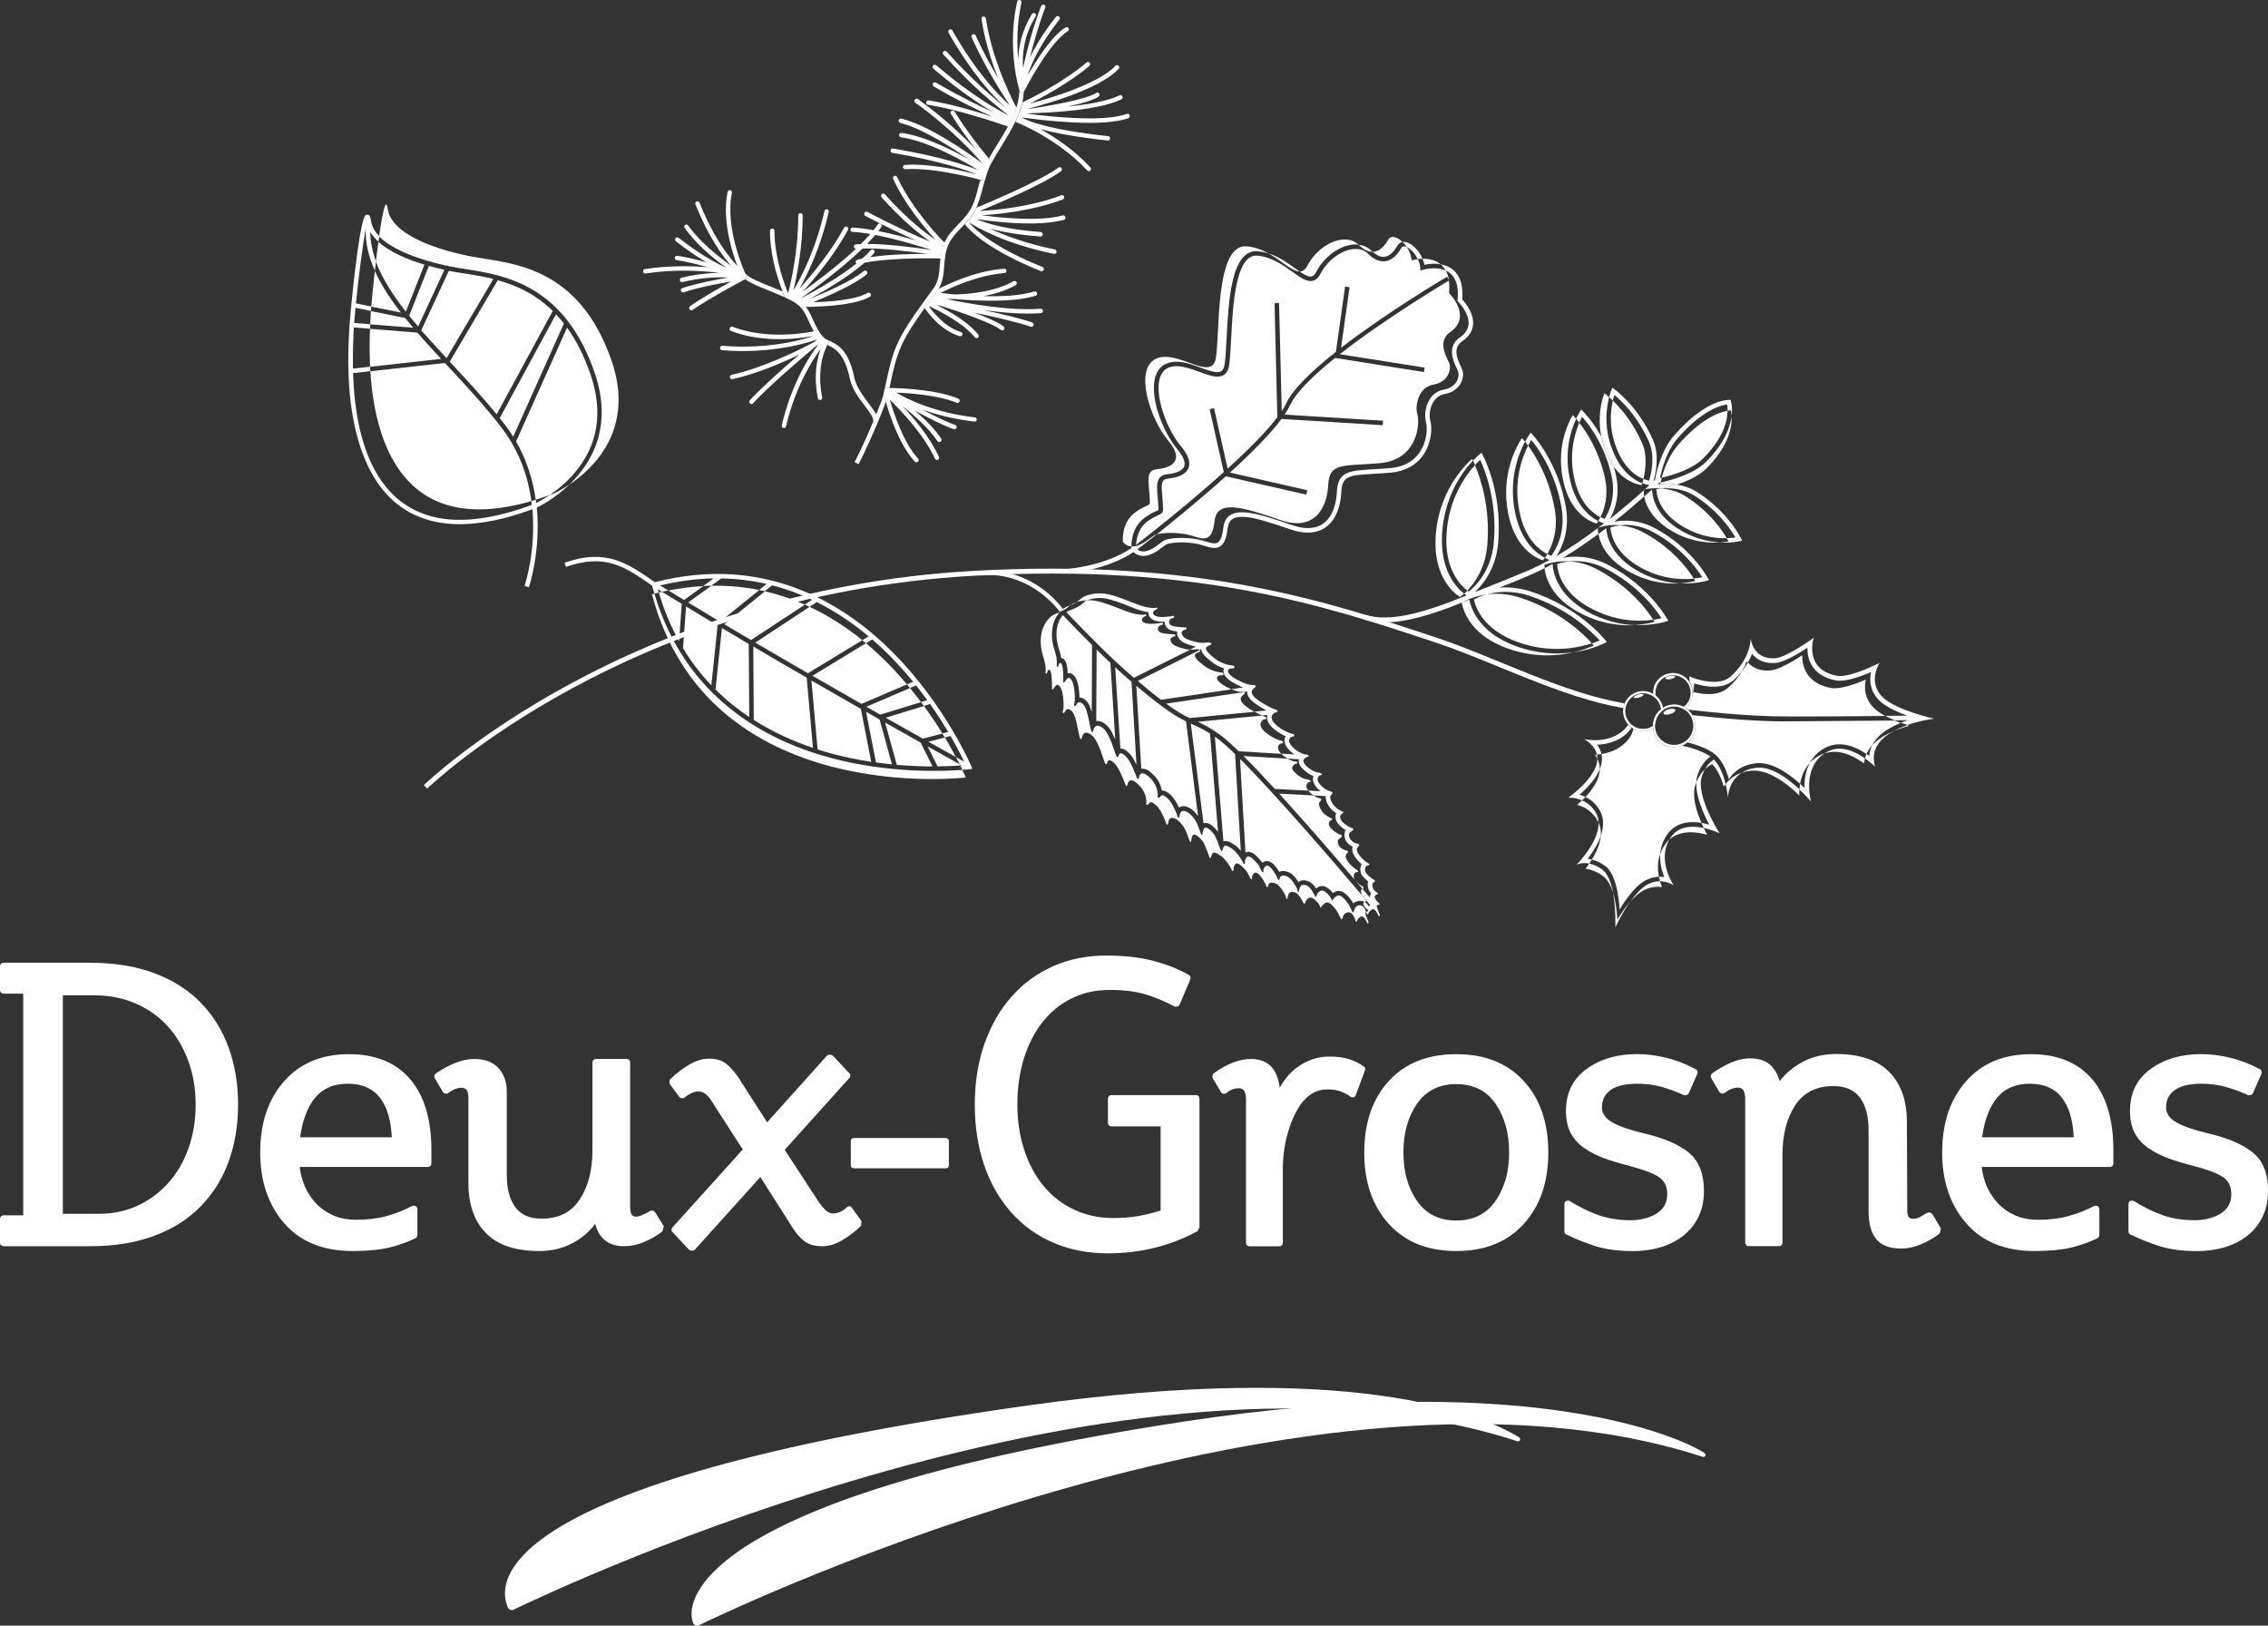 <?xml version="1.0" encoding="utf-8"?>
<!-- Generator: Adobe Illustrator 23.1.1, SVG Export Plug-In . SVG Version: 6.00 Build 0)  -->
<svg version="1.1" id="Calque_1" xmlns="http://www.w3.org/2000/svg" xmlns:xlink="http://www.w3.org/1999/xlink" x="0px" y="0px"
	 viewBox="0 0 293.04 210" style="enable-background:new 0 0 293.04 210;" xml:space="preserve">
<rect x="0" y="0" width="293.04" height="210" fill="#333333" stroke="none"/>
<style type="text/css">
	.st0{fill:#FFFFFF;}
</style>
<g>
	<g>
		<g>
			<path class="st0" d="M29.57,149.98c-0.79,2.21-1.98,4.14-3.57,5.79c-1.59,1.65-3.58,2.94-6,3.85c-2.41,0.91-5.2,1.37-8.37,1.37
				H0.52c-0.34,0-0.52-0.17-0.52-0.52v-2.95c0-0.34,0.17-0.52,0.52-0.52H3v-28.64H0.52c-0.34,0-0.52-0.17-0.52-0.52v-2.95
				c0-0.34,0.17-0.52,0.52-0.52h11.11c3.17,0,5.96,0.46,8.37,1.37c2.41,0.91,4.41,2.2,6,3.85c1.58,1.65,2.77,3.59,3.57,5.82
				c0.79,2.22,1.19,4.64,1.19,7.26C30.76,145.34,30.36,147.77,29.57,149.98z M24.32,137.03c-0.64-1.74-1.53-3.24-2.69-4.5
				c-1.15-1.26-2.54-2.23-4.16-2.92c-1.62-0.69-3.38-1.03-5.27-1.03H8.12v28.22h4.7c1.76,0,3.39-0.34,4.91-1.03
				c1.52-0.69,2.84-1.66,3.98-2.92c1.14-1.26,2.02-2.76,2.64-4.5c0.62-1.74,0.93-3.63,0.93-5.66
				C25.28,140.65,24.96,138.77,24.32,137.03z"/>
			<path class="st0" d="M38.72,150.75c0.24,1.86,0.91,3.39,2.02,4.6c0.62,0.69,1.37,1.23,2.25,1.63c0.88,0.4,1.9,0.59,3.08,0.59
				c1.45,0,2.76-0.16,3.93-0.49c1.17-0.33,2.24-0.75,3.2-1.27c0.03,0,0.09-0.02,0.16-0.05h0.1c0.31,0,0.47,0.17,0.47,0.52v3.21
				c0,0.24-0.09,0.4-0.26,0.47c-1.07,0.52-2.21,0.92-3.41,1.21c-1.21,0.29-2.77,0.44-4.7,0.44c-3.83,0-6.77-1.2-8.84-3.59
				c-2.07-2.39-3.1-5.44-3.1-9.12c0-3.83,1.03-6.9,3.1-9.23c2.07-2.33,4.86-3.49,8.37-3.49c3.41,0,6.04,1.07,7.88,3.2
				c1.84,2.14,2.77,5.2,2.77,9.2v1.65c0,0.35-0.17,0.52-0.52,0.52H38.72z M40.74,141.78c-1,1.19-1.65,2.9-1.96,5.14h11.84
				c-0.1-2.24-0.62-3.95-1.55-5.14c-0.93-1.19-2.31-1.78-4.14-1.78C43.13,140,41.74,140.59,40.74,141.78z"/>
			<path class="st0" d="M85.59,159.07c-0.76,0.59-1.57,1.05-2.43,1.4c-0.86,0.35-1.71,0.52-2.53,0.52c-1.03,0-1.86-0.26-2.48-0.78
				c-0.62-0.52-1.03-1.22-1.24-2.12c-0.79,1.07-1.81,1.92-3.05,2.56c-1.24,0.64-2.64,0.96-4.19,0.96c-3.1,0-5.4-0.78-6.9-2.33
				c-1.5-1.55-2.25-3.7-2.25-6.46v-11.06c0-0.83-0.29-1.24-0.88-1.24c-0.55,0-1.12,0.22-1.71,0.67c-0.07,0.07-0.16,0.1-0.26,0.1
				c-0.21,0-0.36-0.09-0.47-0.26l-1.03-1.76l-0.05-0.1c0-0.03,0-0.07,0-0.1c0-0.17,0.07-0.31,0.21-0.41c0.79-0.55,1.62-1,2.48-1.34
				c0.86-0.34,1.67-0.52,2.43-0.52c1.41,0,2.47,0.4,3.18,1.19c0.71,0.79,1.06,1.81,1.06,3.05v10.75c0,1.76,0.36,3.14,1.09,4.14
				c0.72,1,1.86,1.5,3.41,1.5c2.21,0,3.85-0.83,4.94-2.51c1.09-1.67,1.63-3.78,1.63-6.33v-11.32c0-0.31,0.17-0.47,0.52-0.47h3.83
				c0.34,0,0.52,0.15,0.52,0.47v18.51c0,0.55,0.06,0.92,0.18,1.11c0.12,0.19,0.32,0.28,0.59,0.28c0.31,0,0.79-0.17,1.45-0.52
				l0.26-0.16c0.1-0.07,0.21-0.1,0.31-0.1c0.21,0,0.36,0.09,0.47,0.26l1.09,1.76L85.59,159.07z"/>
			<path class="st0" d="M111.26,158.35c-0.79,0.76-1.62,1.39-2.48,1.89c-0.86,0.5-1.71,0.75-2.53,0.75c-1,0-1.78-0.22-2.35-0.67
				c-0.57-0.45-1.09-1.07-1.58-1.86l-4.08-6.41l-8.48,9.41c-0.1,0.07-0.22,0.1-0.36,0.1c-0.14,0-0.26-0.03-0.36-0.1l-2.12-2.27
				c-0.1-0.07-0.16-0.17-0.16-0.31c0-0.14,0.05-0.26,0.16-0.36l9.05-10.03l-3.83-5.94c-0.34-0.59-0.66-0.99-0.96-1.21
				c-0.29-0.22-0.59-0.34-0.9-0.34c-0.59,0-1.19,0.26-1.81,0.78c-0.1,0.07-0.21,0.1-0.31,0.1c-0.17,0-0.31-0.07-0.41-0.21l-1.19-1.6
				c0-0.03-0.02-0.09-0.05-0.16c0-0.07,0-0.12,0-0.15c0-0.17,0.03-0.29,0.1-0.36c0.79-0.76,1.62-1.39,2.48-1.89
				c0.86-0.5,1.71-0.75,2.53-0.75c0.93,0,1.66,0.22,2.2,0.65c0.53,0.43,1.08,1.04,1.63,1.84l0.05,0.1l3.62,5.63l7.75-8.63
				c0.1-0.07,0.22-0.1,0.36-0.1c0.14,0,0.26,0.03,0.36,0.1l2.12,2.27c0.1,0.07,0.16,0.17,0.16,0.31c0,0.14-0.05,0.26-0.16,0.36
				l-8.32,9.25l4.29,6.57c0.72,1.1,1.36,1.65,1.91,1.65c0.65,0,1.26-0.26,1.81-0.78c0.1-0.1,0.22-0.15,0.36-0.15
				c0.14,0,0.26,0.09,0.36,0.26l1.19,1.65L111.26,158.35z"/>
			<path class="st0" d="M110.45,150.93c-0.34,0-0.52-0.14-0.52-0.41v-3.1c0-0.28,0.17-0.41,0.52-0.41h11.68
				c0.31,0,0.47,0.14,0.47,0.41v3.1c0,0.28-0.16,0.41-0.47,0.41H110.45z"/>
			<path class="st0" d="M154.69,159.07c-3.55,1.9-7.39,2.84-11.53,2.84c-2.58,0-4.94-0.46-7.06-1.37c-2.12-0.91-3.94-2.22-5.45-3.93
				c-1.52-1.71-2.68-3.74-3.49-6.1c-0.81-2.36-1.21-4.97-1.21-7.83c0-2.83,0.41-5.43,1.24-7.81c0.83-2.38,2-4.42,3.52-6.13
				c1.52-1.71,3.31-3.02,5.38-3.93c2.07-0.91,4.34-1.37,6.82-1.37c2.31,0,4.32,0.22,6.05,0.67c1.72,0.45,3.26,1.05,4.6,1.81
				c0.17,0.07,0.26,0.22,0.26,0.47c0,0.03-0.02,0.07-0.05,0.1c0,0.03,0,0.07,0,0.1l-1.34,3.15c-0.07,0.21-0.24,0.31-0.52,0.31h-0.1
				c-0.03-0.03-0.07-0.05-0.1-0.05c-1.21-0.65-2.45-1.17-3.72-1.55c-1.28-0.38-2.81-0.57-4.6-0.57c-1.83,0-3.48,0.37-4.96,1.11
				c-1.48,0.74-2.74,1.78-3.77,3.1c-1.03,1.33-1.83,2.89-2.38,4.7c-0.55,1.81-0.83,3.77-0.83,5.87c0,2.1,0.29,4.06,0.88,5.87
				c0.59,1.81,1.42,3.37,2.51,4.68c1.09,1.31,2.39,2.33,3.93,3.05c1.53,0.72,3.21,1.09,5.04,1.09c1.1,0,2.14-0.08,3.1-0.23
				c0.96-0.16,1.98-0.4,3.05-0.75v-10.86h-6.29c-0.35,0-0.52-0.17-0.52-0.52v-3c0-0.34,0.17-0.52,0.52-0.52h10.84
				c0.31,0,0.47,0.17,0.47,0.52v16.59L154.69,159.07z"/>
			<path class="st0" d="M175.2,141.4c-0.07,0.24-0.21,0.36-0.41,0.36c-0.14,0-0.24-0.03-0.31-0.1c-0.31-0.24-0.72-0.46-1.21-0.65
				c-0.5-0.19-1.08-0.28-1.73-0.28c-1.45,0-2.64,0.69-3.57,2.07c-0.69,1.03-1.23,2.28-1.63,3.75c-0.4,1.47-0.59,2.96-0.59,4.47v9.46
				c0,0.35-0.16,0.52-0.47,0.52h-3.77c-0.35,0-0.52-0.17-0.52-0.52v-18.45c0-0.96-0.29-1.45-0.88-1.45c-0.62,0-1.17,0.21-1.65,0.62
				c-0.07,0.07-0.17,0.1-0.31,0.1c-0.21,0-0.34-0.09-0.41-0.26l-1.03-1.71c0-0.03-0.02-0.07-0.05-0.1c0-0.07,0-0.12,0-0.16
				c0-0.17,0.05-0.31,0.16-0.41c0.79-0.59,1.6-1.04,2.43-1.37c0.83-0.33,1.62-0.49,2.38-0.49c2.17,0,3.41,1.24,3.72,3.72
				c0.72-1.31,1.65-2.31,2.79-3c1.14-0.69,2.34-1.03,3.62-1.03c1,0,1.85,0.11,2.56,0.34c0.71,0.22,1.32,0.53,1.83,0.9
				c0.17,0.07,0.26,0.21,0.26,0.41l-0.05,0.05c0,0.03,0,0.07,0,0.1L175.2,141.4z"/>
			<path class="st0" d="M196.87,158.12c-2.12,2.33-5.02,3.49-8.71,3.49c-3.69,0-6.59-1.16-8.71-3.49c-2.12-2.33-3.18-5.4-3.18-9.23
				c0-3.86,1.06-6.94,3.18-9.25c2.12-2.31,5.02-3.46,8.71-3.46c3.69,0,6.59,1.15,8.71,3.46c2.12,2.31,3.18,5.39,3.18,9.25
				C200.05,152.72,198.99,155.79,196.87,158.12z M193.23,142.58c-1.17-1.69-2.86-2.53-5.07-2.53c-2.21,0-3.9,0.85-5.07,2.53
				c-1.17,1.69-1.76,3.79-1.76,6.31c0,2.48,0.59,4.57,1.76,6.25c1.17,1.69,2.86,2.53,5.07,2.53c2.2,0,3.89-0.84,5.07-2.53
				c1.17-1.69,1.76-3.77,1.76-6.25C194.99,146.38,194.4,144.27,193.23,142.58z"/>
			<path class="st0" d="M219.39,157.32c-0.52,1-1.21,1.82-2.09,2.46c-0.88,0.64-1.85,1.1-2.92,1.4c-1.07,0.29-2.19,0.44-3.36,0.44
				c-1.9,0-3.5-0.21-4.81-0.62c-1.31-0.41-2.57-0.91-3.77-1.5c-0.21-0.07-0.31-0.21-0.31-0.41v-3.52c0-0.31,0.15-0.47,0.47-0.47
				c0.1,0,0.21,0.03,0.31,0.1c1.14,0.72,2.33,1.31,3.59,1.76c1.26,0.45,2.64,0.67,4.16,0.67c1.31,0,2.43-0.28,3.36-0.85
				c0.93-0.57,1.4-1.4,1.4-2.51c0-1-0.36-1.74-1.09-2.22c-0.72-0.48-1.95-0.95-3.67-1.4c-1.45-0.38-2.61-0.73-3.49-1.06
				c-0.88-0.33-1.7-0.75-2.46-1.27c-0.76-0.52-1.34-1.16-1.76-1.94c-0.41-0.78-0.62-1.73-0.62-2.87c0-2.31,0.88-4.11,2.64-5.4
				c1.76-1.29,3.95-1.94,6.56-1.94c1.17,0,2.41,0.15,3.72,0.47c1.31,0.31,2.6,0.81,3.88,1.5c0.14,0.07,0.21,0.21,0.21,0.41
				c0,0.03,0,0.07,0,0.1l-0.05,0.1l-1.09,2.48c-0.1,0.17-0.26,0.26-0.47,0.26c-0.14,0-0.26-0.03-0.36-0.1l-0.05-0.05
				c-0.03,0-0.09-0.02-0.15-0.05c-0.79-0.34-1.65-0.65-2.56-0.9c-0.91-0.26-1.94-0.39-3.08-0.39c-1.52,0-2.65,0.27-3.41,0.8
				c-0.76,0.53-1.14,1.28-1.14,2.25c0,0.79,0.46,1.45,1.37,1.96c0.91,0.52,2.27,0.98,4.06,1.4c2.62,0.62,4.57,1.46,5.84,2.53
				c1.27,1.07,1.91,2.69,1.91,4.86C220.17,155.15,219.91,156.32,219.39,157.32z"/>
			<path class="st0" d="M250.63,159.33c-0.76,0.59-1.57,1.06-2.43,1.42c-0.86,0.36-1.71,0.54-2.53,0.54c-1.52,0-2.6-0.41-3.26-1.24
				c-0.66-0.83-0.98-2.03-0.98-3.62v-10.49c0-1.76-0.37-3.14-1.11-4.14c-0.74-1-1.89-1.5-3.44-1.5c-2.21,0-3.85,0.84-4.94,2.51
				c-1.09,1.67-1.63,3.78-1.63,6.33v11.32c0,0.35-0.15,0.52-0.47,0.52h-3.88c-0.31,0-0.47-0.17-0.47-0.52v-18.51
				c0-0.96-0.31-1.45-0.93-1.45c-0.55,0-1.12,0.22-1.71,0.67c-0.07,0.07-0.16,0.1-0.26,0.1c-0.21,0-0.36-0.09-0.47-0.26l-1.03-1.76
				l-0.05-0.1c0-0.03,0-0.07,0-0.1c0-0.17,0.07-0.31,0.21-0.41c0.83-0.59,1.65-1.05,2.48-1.4c0.83-0.34,1.6-0.52,2.33-0.52
				c1.14,0,2.01,0.27,2.61,0.8c0.6,0.53,1.03,1.25,1.27,2.15c0.79-1.03,1.81-1.88,3.05-2.53c1.24-0.65,2.65-0.98,4.24-0.98
				c3.07,0,5.36,0.78,6.88,2.33c1.52,1.55,2.27,3.7,2.27,6.46l0.05,11.11v0.26c0,0.45,0.06,0.75,0.18,0.9
				c0.12,0.15,0.32,0.23,0.6,0.23c0.24,0,0.49-0.06,0.75-0.18c0.26-0.12,0.56-0.3,0.91-0.54h0.05c0.1-0.07,0.21-0.1,0.31-0.1
				c0.21,0,0.36,0.09,0.47,0.26l1.08,1.81L250.63,159.33z"/>
			<path class="st0" d="M256.04,150.75c0.24,1.86,0.91,3.39,2.02,4.6c0.62,0.69,1.37,1.23,2.25,1.63c0.88,0.4,1.9,0.59,3.08,0.59
				c1.45,0,2.76-0.16,3.93-0.49c1.17-0.33,2.24-0.75,3.21-1.27c0.03,0,0.09-0.02,0.15-0.05h0.1c0.31,0,0.47,0.17,0.47,0.52v3.21
				c0,0.24-0.09,0.4-0.26,0.47c-1.07,0.52-2.21,0.92-3.41,1.21c-1.21,0.29-2.77,0.44-4.7,0.44c-3.83,0-6.77-1.2-8.84-3.59
				c-2.07-2.39-3.1-5.44-3.1-9.12c0-3.83,1.03-6.9,3.1-9.23c2.07-2.33,4.86-3.49,8.37-3.49c3.41,0,6.04,1.07,7.88,3.2
				c1.84,2.14,2.77,5.2,2.77,9.2v1.65c0,0.35-0.17,0.52-0.52,0.52H256.04z M258.06,141.78c-1,1.19-1.65,2.9-1.96,5.14h11.84
				c-0.1-2.24-0.62-3.95-1.55-5.14c-0.93-1.19-2.31-1.78-4.14-1.78C260.45,140,259.06,140.59,258.06,141.78z"/>
			<path class="st0" d="M292.27,157.32c-0.52,1-1.21,1.82-2.09,2.46c-0.88,0.64-1.85,1.1-2.92,1.4c-1.07,0.29-2.19,0.44-3.36,0.44
				c-1.9,0-3.5-0.21-4.81-0.62c-1.31-0.41-2.57-0.91-3.77-1.5c-0.21-0.07-0.31-0.21-0.31-0.41v-3.52c0-0.31,0.15-0.47,0.47-0.47
				c0.1,0,0.21,0.03,0.31,0.1c1.14,0.72,2.33,1.31,3.59,1.76c1.26,0.45,2.64,0.67,4.16,0.67c1.31,0,2.43-0.28,3.36-0.85
				c0.93-0.57,1.4-1.4,1.4-2.51c0-1-0.36-1.74-1.09-2.22c-0.72-0.48-1.95-0.95-3.67-1.4c-1.45-0.38-2.61-0.73-3.49-1.06
				c-0.88-0.33-1.7-0.75-2.46-1.27c-0.76-0.52-1.34-1.16-1.76-1.94c-0.41-0.78-0.62-1.73-0.62-2.87c0-2.31,0.88-4.11,2.64-5.4
				c1.76-1.29,3.95-1.94,6.57-1.94c1.17,0,2.41,0.15,3.72,0.47c1.31,0.31,2.6,0.81,3.88,1.5c0.14,0.07,0.21,0.21,0.21,0.41
				c0,0.03,0,0.07,0,0.1l-0.05,0.1l-1.09,2.48c-0.1,0.17-0.26,0.26-0.47,0.26c-0.14,0-0.26-0.03-0.36-0.1l-0.05-0.05
				c-0.03,0-0.09-0.02-0.15-0.05c-0.79-0.34-1.65-0.65-2.56-0.9c-0.91-0.26-1.94-0.39-3.08-0.39c-1.52,0-2.65,0.27-3.41,0.8
				c-0.76,0.53-1.14,1.28-1.14,2.25c0,0.79,0.46,1.45,1.37,1.96c0.91,0.52,2.27,0.98,4.06,1.4c2.62,0.62,4.57,1.46,5.84,2.53
				c1.27,1.07,1.91,2.69,1.91,4.86C293.04,155.15,292.79,156.32,292.27,157.32z"/>
		</g>
	</g>
	<path class="st0" d="M196.23,185.65c-4.77-2.9-21.4-10.03-63.76-4.04c-70.71,10-68.08,23.47-66.82,26.09
		c0.08,0.21,0.42,0.35,0.63,0.28c5.8-2.81,80.1-37.95,129.76-21.8c0.19,0.05,0.3,0,0.36-0.14
		C196.45,185.89,196.38,185.75,196.23,185.65z"/>
	<path class="st0" d="M220.18,187.66c-4.77-2.9-24.77-10.49-67.06-4.04c-63.48,9.68-64.78,23.47-63.53,26.09
		c0.08,0.21,0.42,0.35,0.63,0.28c5.8-2.81,80.1-37.95,129.76-21.8c0.19,0.05,0.3,0,0.36-0.14
		C220.4,187.9,220.33,187.76,220.18,187.66z"/>
	<g>
		<path class="st0" d="M134.43,39.88c-3.91,0.31-9.28-0.65-12.12-1.24c0.33,0,0.69,0,1.07-0.01c2.95,0.26,7.53,0.46,10.42-0.42
			c0.15-0.05,0.24-0.21,0.19-0.36c-0.05-0.15-0.21-0.24-0.36-0.19c-1.77,0.54-4.25,0.66-6.58,0.6c1.45-0.27,2.92-0.71,4.18-1.43
			c0.14-0.08,0.18-0.25,0.11-0.39c-0.08-0.14-0.25-0.18-0.39-0.11c-2.25,1.29-5.33,1.65-7.57,1.71c-0.75-0.07-1.39-0.14-1.86-0.19
			c1.48-0.76,4.86-2.31,8.26-2.57c0.16-0.01,0.28-0.15,0.26-0.31c-0.01-0.16-0.15-0.28-0.31-0.26c-3.56,0.27-6.99,1.85-8.5,2.63
			c-0.03,0.05-0.06,0.1-0.09,0.14l-0.51,0.7c-0.4,0.54-0.79,1.08-1.16,1.61c0.39,0.58,2.09,2.92,4.52,3.64
			c0.15,0.05,0.31-0.04,0.36-0.19c0.05-0.15-0.04-0.31-0.19-0.35c-2.17-0.64-3.76-2.77-4.18-3.37c1,0.46,4.5,2.16,5.97,4.06
			c0.1,0.12,0.28,0.15,0.4,0.05c0.12-0.09,0.15-0.28,0.05-0.4c-1.26-1.63-3.82-3.06-5.31-3.81c0.16,0.03,0.33,0.06,0.51,0.1
			c2.32,0.74,6.62,2.2,7.72,3.1c0.12,0.1,0.3,0.08,0.4-0.04c0.1-0.12,0.08-0.3-0.04-0.4c-0.63-0.52-2.17-1.18-3.83-1.8
			c2.76,0.58,5.77,1.27,7.32,1.82c0.15,0.05,0.31-0.02,0.37-0.18c0.05-0.15-0.03-0.31-0.17-0.36c-1.38-0.49-3.86-1.08-6.3-1.61
			c2.46,0.34,5.18,0.58,7.43,0.4c0.16-0.01,0.28-0.15,0.26-0.31C134.73,39.99,134.59,39.87,134.43,39.88z"/>
	</g>
	<g>
		<path class="st0" d="M137.66,28.03c-0.04-0.15-0.2-0.24-0.35-0.2c-2.99,0.82-7.95,0.31-10.45-0.02c2.21-0.14,6.65-0.59,10.46-2.05
			c0.15-0.06,0.22-0.22,0.17-0.37c-0.06-0.15-0.22-0.22-0.37-0.16c-3.89,1.49-8.43,1.91-10.52,2.03c2.24-0.93,8.18-3.46,10.49-5.14
			c0.13-0.09,0.16-0.27,0.06-0.4c-0.09-0.13-0.27-0.16-0.4-0.06c-2.3,1.68-8.57,4.33-10.59,5.17c-0.04,0.08-0.07,0.16-0.11,0.24
			c-0.38,0.76-0.89,1.35-1.4,1.9c0.7,0.88,3.12,3.36,9.83,6.05c0.15,0.06,0.31-0.01,0.37-0.16c0.06-0.15-0.01-0.31-0.16-0.37
			c-6.35-2.54-8.79-4.92-9.52-5.79c1.08,0.7,4.71,2.81,11,4.09c0.16,0.03,0.31-0.07,0.34-0.22c0.03-0.15-0.07-0.31-0.22-0.34
			c-3.74-0.76-6.54-1.84-8.4-2.71c1.46,0.41,3.56,0.81,6.53,1.03c0.16,0.01,0.29-0.11,0.31-0.27c0.01-0.16-0.11-0.29-0.27-0.31
			c-4.63-0.34-7.13-1.16-8.28-1.66c2.25,0.33,7.88,1.02,11.29,0.09C137.61,28.34,137.71,28.18,137.66,28.03z"/>
	</g>
	<path class="st0" d="M127.23,23.39l-0.33-0.1c-0.06-0.02-5.98-1.7-9.92-1.43c-0.14,0.01-0.27-0.09-0.3-0.22
		c0-0.01,0-0.03-0.01-0.04c-0.01-0.16,0.11-0.29,0.27-0.3c3.2-0.22,7.54,0.78,9.31,1.24c-1.34-0.55-4.73-1.74-10.96-2.8
		c-0.12-0.02-0.21-0.11-0.23-0.22c-0.01-0.04-0.01-0.07,0-0.11c0.03-0.16,0.17-0.26,0.33-0.23c6.23,1.06,9.6,2.23,11.01,2.8
		c-1.74-1.07-6.42-3.76-9.98-4.24c-0.12-0.02-0.22-0.11-0.24-0.22c-0.01-0.03-0.01-0.07-0.01-0.1c0.02-0.16,0.17-0.27,0.32-0.25
		c2.96,0.4,6.56,2.21,8.8,3.48c-2.27-1.58-6.12-4.06-8.96-4.77c-0.11-0.03-0.19-0.11-0.21-0.22c-0.01-0.04-0.01-0.09,0-0.13
		c0.04-0.15,0.19-0.25,0.35-0.21c3.65,0.9,8.72,4.5,10.46,5.79c-1.01-1.19-4-4.49-8.68-7.85c-0.06-0.04-0.1-0.1-0.11-0.17
		c-0.02-0.08,0-0.16,0.05-0.23c0.09-0.13,0.27-0.16,0.4-0.07c3.43,2.47,5.97,4.91,7.5,6.52c-0.94-1.21-2.17-2.87-3.23-4.59
		c-0.02-0.03-0.03-0.06-0.04-0.09c-0.03-0.12,0.02-0.24,0.13-0.31c0.14-0.08,0.31-0.04,0.39,0.09c1.99,3.24,4.63,6.31,4.66,6.34
		c0.05,0.05,0.1,0.12,0.16,0.19c-0.05,0.09-0.1,0.17-0.15,0.26C127.68,21.87,127.45,22.62,127.23,23.39z"/>
	<g>
		<path class="st0" d="M145.97,14.88c-0.05-0.15-0.22-0.22-0.37-0.17c-2.92,1.08-9.53,0.41-12.9-0.03c0.13-0.02,0.27-0.04,0.43-0.06
			c2.61-0.06,8.83-0.36,11.76-1.79c0.14-0.07,0.2-0.24,0.13-0.38c-0.07-0.14-0.24-0.2-0.38-0.13c-1.57,0.77-4.22,1.2-6.68,1.44
			c1.74-0.38,3.35-0.82,3.99-1.28c0.13-0.09,0.16-0.27,0.07-0.4c-0.09-0.13-0.27-0.16-0.4-0.07c-1.06,0.76-5.5,1.58-8.5,2.03
			c-0.1,0-0.2,0.01-0.3,0.01c2.28-0.59,9.33-2.56,11.72-5.16c0.11-0.12,0.1-0.3-0.02-0.41c-0.12-0.11-0.3-0.1-0.4,0.02
			c-2.14,2.33-8.5,4.21-11.06,4.89c1.57-0.79,5.16-2.71,7.7-4.89c0.12-0.1,0.13-0.28,0.03-0.4c-0.1-0.12-0.28-0.13-0.4-0.03
			c-3.03,2.6-7.58,4.83-8.27,5.15c-0.18,0.85-0.5,1.68-0.9,2.49c0.03,0.04,0.07,0.07,0.12,0.09c0.05,0.02,5.28,2.06,9.13,6.22
			c0.11,0.12,0.29,0.12,0.4,0.01c0.12-0.11,0.12-0.29,0.02-0.4c-2.09-2.26-4.57-3.9-6.45-4.95c1.76,0.48,4.49,1.02,8.68,1.47
			c0.16,0.02,0.3-0.1,0.32-0.25c0.02-0.16-0.1-0.3-0.25-0.31c-7.9-0.85-10.47-2-11.18-2.42c3.15,0.44,10.56,1.28,13.8,0.09
			C145.95,15.19,146.02,15.02,145.97,14.88z"/>
	</g>
	<g>
		<path class="st0" d="M131.15,13.56c-0.96-1.88-3.07-6.4-3.77-11.19c-0.02-0.16-0.17-0.26-0.32-0.24
			c-0.16,0.02-0.26,0.17-0.24,0.33c0.1,0.67,0.22,1.33,0.37,1.98c0.46,2.07,1.12,4.03,1.77,5.67c-0.93-1.58-1.97-3.48-2.9-5.53
			c-0.07-0.14-0.23-0.21-0.38-0.14c-0.13,0.06-0.19,0.19-0.16,0.32c0,0.02,0.01,0.04,0.02,0.06c1.71,3.8,3.83,7.13,4.93,8.77
			c-1.51-1.34-4.38-4.3-7.42-9.66c-0.08-0.14-0.25-0.19-0.39-0.11c-0.11,0.06-0.16,0.19-0.14,0.31c0.01,0.03,0.02,0.05,0.03,0.08
			c3.04,5.36,5.87,8.33,7.44,9.73c-1.61-1.26-4.47-3.69-7.67-7.27c-0.1-0.12-0.29-0.13-0.4-0.02c-0.08,0.07-0.11,0.18-0.09,0.27
			c0.01,0.05,0.03,0.09,0.07,0.13c3.77,4.21,7.08,6.85,8.46,7.88c-1.4-0.69-4.78-2.56-9.4-6.5c-0.12-0.1-0.3-0.09-0.4,0.03
			c-0.06,0.07-0.08,0.16-0.06,0.25c0.01,0.06,0.04,0.11,0.09,0.16c3.31,2.82,5.96,4.58,7.74,5.62c-1.79-0.8-4.39-2.06-7.4-3.82
			c-0.14-0.08-0.31-0.03-0.39,0.1c-0.04,0.06-0.05,0.14-0.03,0.21c0.02,0.08,0.06,0.14,0.13,0.18c3.08,1.81,5.74,3.1,7.55,3.9
			c-2.2-0.7-5.46-1.66-8.19-2.09c-0.16-0.03-0.3,0.08-0.33,0.24c-0.01,0.04,0,0.07,0,0.11c0.02,0.11,0.12,0.2,0.24,0.22
			c4,0.63,9.16,2.4,10.35,2.82c0.45-0.82,0.84-1.65,1.1-2.48C131.29,13.77,131.23,13.67,131.15,13.56z"/>
	</g>
	<g>
		<path class="st0" d="M131.89,11.97c-0.05-0.02-0.08-0.06-0.11-0.1c-0.03-0.03-0.05-0.06-0.06-0.1c0,0-0.01-0.02-0.02-0.05
			c-0.01,2.35-1.43,4.65-2.81,6.88c-0.41,0.66-0.78,1.28-1.13,1.9c0.14,0.17,0.23,0.27,0.23,0.27c0.05,0.05,0.1,0.12,0.16,0.19
			c0.37-0.67,0.78-1.35,1.22-2.06c1.4-2.26,2.84-4.59,2.89-7.06c0,0,0,0.01-0.01,0.01C132.21,11.99,132.03,12.04,131.89,11.97z"/>
		<path class="st0" d="M138.07,3.64c-0.08-0.14-0.26-0.18-0.39-0.1c-1.76,1.06-3.74,4.18-4.91,6.21c0.49-1.54,1.6-4.03,4.11-7.22
			c0.1-0.12,0.08-0.3-0.05-0.4c-0.12-0.1-0.3-0.08-0.4,0.05c-1.61,2.04-2.65,3.8-3.34,5.22c0.45-1.86,1.1-4.17,1.97-6.42
			c0.06-0.15-0.02-0.31-0.16-0.37c-0.15-0.06-0.31,0.02-0.37,0.16c-1.14,2.94-1.9,5.97-2.34,8c-0.13-1.65,0.05-4.13,1.63-6.66
			c0.08-0.13,0.04-0.31-0.09-0.39c-0.13-0.08-0.31-0.04-0.39,0.09c-1.37,2.2-1.75,4.34-1.76,6c-0.2-2-0.23-4.63,0.4-7.47
			c0.03-0.15-0.06-0.31-0.22-0.34c-0.15-0.03-0.31,0.06-0.34,0.22c-1,4.52-0.39,8.54,0.03,10.42c0.13,0.58,0.24,0.95,0.28,1.08
			c0.01,0.03,0.02,0.05,0.02,0.05c0.01,0.04,0.03,0.07,0.06,0.1c0.03,0.04,0.06,0.08,0.11,0.1c0.14,0.07,0.31,0.01,0.38-0.13
			c0,0,0-0.01,0.01-0.01c0.12-0.23,3.23-6.33,5.68-7.81C138.1,3.95,138.15,3.77,138.07,3.64z"/>
	</g>
	<g>
		<path class="st0" d="M125.96,53.92c-5.27-0.62-8.7-2.34-10.15-3.2c1.74,0.07,5.42,0.32,7.8,1.31c0.15,0.06,0.31-0.01,0.37-0.15
			c0.06-0.15-0.01-0.31-0.15-0.38c-3.29-1.37-8.76-1.38-8.99-1.38c-0.16,0.01-0.36,0.01-0.51,0.01c-0.05,0.22-0.1,0.44-0.16,0.66
			c0.04,0.15,0.09,0.37,0.13,0.55c0.06,0.23,1.44,5.66,3.9,8.29c0.11,0.11,0.29,0.12,0.41,0.01c0.12-0.11,0.12-0.29,0.01-0.4
			c-1.96-2.1-3.25-6.23-3.64-7.59c1.2,1.16,4.34,4.36,5.82,7.61c0.07,0.14,0.23,0.21,0.38,0.14c0.14-0.07,0.21-0.24,0.14-0.38
			c-1.16-2.55-3.26-5.02-4.74-6.58c1.49,1.18,3.45,2.89,4.54,4.54c0.09,0.13,0.26,0.17,0.4,0.08c0.13-0.09,0.17-0.27,0.08-0.4
			c-0.83-1.26-2.13-2.54-3.36-3.6c1.72,0.94,3.71,1.95,5,2.38c0.15,0.05,0.31-0.03,0.36-0.18c0.05-0.15-0.03-0.31-0.18-0.36
			c-1.08-0.36-2.71-1.17-4.24-1.99c1.74,0.63,3.97,1.23,6.7,1.55c0.16,0.02,0.3-0.09,0.32-0.25
			C126.23,54.08,126.12,53.94,125.96,53.92z"/>
	</g>
	<path class="st0" d="M116.44,44.72c0.81-1.88,2.45-4.13,4.19-6.51l0.51-0.7c0.68-0.94,0.78-2.09,0.86-3.2
		c0.08-0.95,0.15-1.92,0.59-2.82c0.4-0.82,1-1.44,1.63-2.1c0.66-0.68,1.34-1.38,1.82-2.34c0.42-0.83,0.69-1.85,0.95-2.83
		c0.07-0.27,0.15-0.54,0.23-0.82l-0.33-0.1c-0.01,0-0.09-0.03-0.23-0.06c-0.08,0.28-0.15,0.56-0.22,0.83
		c-0.26,1-0.51,1.94-0.91,2.72c-0.45,0.89-1.1,1.55-1.72,2.2c-0.64,0.66-1.3,1.34-1.74,2.25c-0.48,0.99-0.56,2.02-0.64,3.02
		c-0.09,1.08-0.17,2.1-0.76,2.91l-0.51,0.7c-1.75,2.41-3.41,4.68-4.25,6.62c-0.75,1.73-1.07,3.28-1.36,4.65
		c-0.07,0.34-0.14,0.67-0.22,1c0,0,0,0,0,0c0.15,0,0.35-0.01,0.51-0.01c0.01,0,0.05,0,0.08,0c0.06-0.29,0.12-0.57,0.19-0.87
		C115.41,47.85,115.71,46.4,116.44,44.72z"/>
	<g>
		<path class="st0" d="M106.23,43.4c-0.2-0.25-0.36-0.49-0.5-0.74c-0.25,0.07-0.45,0.11-0.45,0.11c-0.53,0.13-5.92,1.24-10.62-0.55
			c-0.15-0.06-0.31,0.02-0.37,0.17c-0.02,0.05-0.02,0.11-0.01,0.16c0.02,0.09,0.08,0.17,0.18,0.21c4.56,1.74,9.57,0.86,10.74,0.62
			c-1.3,0.45-5.83,1.79-11.86,1.29c-0.16-0.01-0.3,0.1-0.31,0.26c0,0.03,0,0.06,0.01,0.09c0.03,0.12,0.13,0.21,0.26,0.22
			c6.43,0.53,11.21-1,12.28-1.39c-0.11,0.09-0.25,0.21-0.42,0.35c-1.85,0.99-6.46,3.3-10.64,4.22c-0.16,0.03-0.25,0.19-0.22,0.34
			l0,0c0.03,0.15,0.19,0.25,0.34,0.22c3.06-0.67,6.33-2.07,8.63-3.18c-2.04,1.75-4.81,4.2-6.39,5.91c-0.07,0.07-0.09,0.17-0.07,0.26
			c0.01,0.05,0.04,0.11,0.09,0.15c0.12,0.11,0.3,0.1,0.4-0.02c2.13-2.32,6.49-6.01,8.18-7.43c0.08-0.05,0.16-0.09,0.23-0.13
			c-1,1.29-3.38,4.8-4.7,10.4c-0.01,0.04-0.01,0.09,0,0.13c0.02,0.1,0.1,0.19,0.21,0.22c0.15,0.04,0.31-0.06,0.34-0.21
			c1.23-5.24,3.47-8.66,4.49-10.03c-0.43,1.1-0.99,3.29-0.38,6.39c0,0,0,0,0,0.01c0.03,0.15,0.18,0.25,0.34,0.22
			c0.16-0.03,0.26-0.18,0.22-0.34c-0.85-4.27,0.67-6.75,0.68-6.78l0.25-0.51C106.79,43.86,106.47,43.7,106.23,43.4z"/>
	</g>
	<g>
		<path class="st0" d="M107.17,44.05l-0.25,0.51c0,0,0,0,0,0c0.01,0.01,0.03,0.01,0.04,0.02c0.96,0.47,2.13,1.06,2.84,4.3
			c0.28,1.38,1.21,2.59,1.95,3.56c0.62,0.82,1.21,1.6,1.06,2.05c-1.37,3.29-2.38,5.19-2.39,5.21l0.51,0.27
			c0.01-0.02,1.02-1.92,2.4-5.21c0.01-0.01,0.01-0.02,0.02-0.03c0.01-0.01,0.01-0.03,0.01-0.04c0.3-0.73,0.62-1.51,0.95-2.37
			c0.06-0.15,0.11-0.31,0.16-0.47c-0.08-0.29-0.13-0.49-0.14-0.53c-0.05-0.18-0.1-0.4-0.13-0.55c0,0,0,0,0,0
			c-0.12,0.46-0.25,0.9-0.42,1.34c-0.19,0.5-0.38,0.97-0.57,1.43c-0.22-0.44-0.58-0.92-0.99-1.46c-0.73-0.97-1.56-2.06-1.84-3.3
			c-0.01-0.06-0.02-0.11-0.03-0.16c-0.75-3.41-2.06-4.05-3.12-4.57L107.17,44.05z"/>
	</g>
	<path class="st0" d="M115.92,22.87c-0.07-0.14-0.24-0.21-0.38-0.14c-0.12,0.06-0.19,0.19-0.16,0.32c0,0.02,0.01,0.04,0.02,0.06
		c1.56,3.39,4.2,6.48,5.52,7.91c-1.32-0.89-3.77-2.75-6.59-5.92c-0.11-0.12-0.29-0.13-0.4-0.02c-0.08,0.07-0.11,0.18-0.09,0.28
		c0.01,0.05,0.03,0.09,0.07,0.13c2.61,2.93,4.87,4.74,6.28,5.73c-1.62-0.66-4.37-1.87-8.11-3.84c-0.14-0.07-0.31-0.02-0.39,0.12
		c-0.03,0.06-0.04,0.13-0.03,0.2c0.02,0.08,0.07,0.15,0.15,0.19c2.72,1.43,4.93,2.47,6.56,3.18c-1.46-0.43-3.2-0.89-4.87-1.22
		c0.14-0.19,0.27-0.37,0.38-0.54c0.08-0.13,0.04-0.31-0.09-0.39c-0.13-0.08-0.31-0.04-0.39,0.09c-0.14,0.23-0.33,0.48-0.52,0.73
		c-0.97-0.18-1.9-0.3-2.71-0.34c-0.16-0.01-0.29,0.12-0.3,0.27c0,0.03,0,0.05,0.01,0.07c0.03,0.12,0.14,0.22,0.27,0.22
		c0.69,0.03,1.48,0.13,2.31,0.27c-0.36,0.42-0.78,0.85-1.23,1.3c-0.23,0.01-0.45,0.02-0.65,0.04c-0.16,0.02-0.27,0.16-0.26,0.31
		c0,0.01,0,0.02,0.01,0.04c0.03,0.13,0.14,0.21,0.27,0.22c-2.32,2.16-5.28,4.38-6.88,5.54c1.47-1.62,4.14-4.78,5.85-8
		c0.07-0.14,0.02-0.31-0.12-0.39c-0.14-0.07-0.31-0.02-0.39,0.12c-1.68,3.16-4.32,6.28-5.77,7.88c1-1.76,2.7-5.19,3.79-9.91
		c0.04-0.15-0.06-0.31-0.21-0.34c-0.15-0.04-0.31,0.06-0.34,0.22c-1.19,5.17-3.12,8.77-4.02,10.26c0.41-1.65,1.2-5.42,1.2-9.7
		c0-0.16-0.13-0.29-0.29-0.29c-0.16,0-0.29,0.13-0.28,0.29c0,4.76-1,8.88-1.31,10.06c-0.31-0.74-1.77-4.41-1.76-8.06
		c0-0.16-0.13-0.29-0.29-0.29c-0.16,0-0.29,0.13-0.29,0.29c-0.01,1.43,0.2,2.84,0.48,4.09c0.43,1.96,1.16,3.81,1.44,4.5
		c0.53,0.24,1.01,0.49,1.41,0.76c0.22,0.15,0.41,0.31,0.58,0.48c0.69,0.01,6.69,0.04,9-1.32c0.14-0.08,0.18-0.25,0.1-0.39
		c-0.08-0.14-0.26-0.18-0.39-0.1c-1.6,0.94-5.1,1.15-7.03,1.2c1.92-0.79,5.43-2.33,6.89-3.59c0.12-0.11,0.13-0.29,0.03-0.4
		c-0.1-0.12-0.29-0.13-0.4-0.03c-1.44,1.26-5.17,2.86-6.99,3.6c1.73-0.94,4.91-2.77,7.1-4.68c3.68-0.72,9.62-0.55,9.84-0.55
		c0.08-0.68,0.21-1.36,0.51-2.02C121.43,30.75,117.84,27.03,115.92,22.87z M112.44,33.22c0.18-0.18,0.35-0.35,0.5-0.53
		c0.1-0.12,0.09-0.3-0.03-0.4c-0.12-0.1-0.3-0.09-0.4,0.03c-0.31,0.36-0.69,0.72-1.1,1.09c-0.22,0.05-0.44,0.09-0.64,0.15
		c-0.15,0.04-0.24,0.19-0.21,0.34c0,0,0,0.01,0,0.01c0.01,0.06,0.05,0.1,0.09,0.14c-2.58,2.05-6.13,3.96-7.22,4.53
		c1.44-1.02,5.28-3.83,8.02-6.48c2.49-0.07,6.18,0.39,8.35,0.7C117.92,32.78,114.9,32.85,112.44,33.22z M112.03,31.51
		c0.39-0.4,0.74-0.79,1.06-1.16c2.69,0.52,5.69,1.43,7.31,1.95C118.48,32.01,114.78,31.51,112.03,31.51z"/>
	<path class="st0" d="M103.38,39.64c0.52,0.53,0.81,1.17,1.13,1.88c0.18,0.4,0.39,0.83,0.64,1.28c0.06-0.01,0.11-0.02,0.13-0.03
		c0,0,0.2-0.04,0.45-0.11c0,0,0,0,0,0c-0.28-0.47-0.5-0.93-0.7-1.38c-0.26-0.58-0.52-1.14-0.91-1.65
		C103.76,39.65,103.49,39.65,103.38,39.64z"/>
	<g>
		<path class="st0" d="M101.39,38.4c-0.07-0.18-0.18-0.44-0.3-0.76c-0.47-0.2-0.96-0.4-1.45-0.59c-1.4-0.56-2.84-1.14-3.33-1.71
			c-0.01-0.01-0.01-0.01-0.02-0.02c0.13,0.29,0.18,0.66,0,0.75l0,0c0.71,0.53,1.9,1.01,3.15,1.51
			C100.1,37.85,100.77,38.12,101.39,38.4z"/>
	</g>
	<path class="st0" d="M96.29,36.07c0.18-0.1,0.13-0.47,0-0.76l0,0.01c0,0,0,0,0-0.01c-0.03-0.06-2.68-5.82-1.72-10.41
		c0.03-0.15-0.07-0.31-0.22-0.34c-0.15-0.03-0.31,0.07-0.34,0.22c-0.42,2.03-0.19,4.23,0.22,6.11c0.31,1.4,0.72,2.63,1.04,3.47
		c-1.11-1.16-3.08-3.66-4.89-8.18c-0.06-0.15-0.23-0.22-0.37-0.16c-0.13,0.05-0.2,0.19-0.17,0.33c0,0.02,0.01,0.03,0.01,0.04
		c1.65,4.12,3.41,6.58,4.59,7.91c-1.56-1.09-3.93-2.95-5.52-5.17c-0.09-0.13-0.27-0.16-0.4-0.07c-0.1,0.07-0.14,0.19-0.11,0.29
		c0.01,0.04,0.02,0.07,0.05,0.1c1.59,2.22,3.87,4.06,5.46,5.18c-1.47-0.67-3.62-1.85-6.24-3.91c-0.12-0.1-0.3-0.08-0.4,0.05
		c-0.05,0.07-0.07,0.16-0.05,0.24c0.01,0.06,0.05,0.12,0.1,0.16c1.48,1.16,2.81,2.05,3.96,2.72c-1.29-0.36-2.64-0.69-3.78-0.85
		c-0.16-0.02-0.3,0.09-0.33,0.24c-0.01,0.04,0,0.07,0,0.1c0.03,0.11,0.12,0.2,0.24,0.22c1.2,0.18,2.66,0.54,4.02,0.92
		c-2.26-0.18-5.12-0.22-8.11,0.24c-0.16,0.02-0.26,0.17-0.24,0.33c0,0.01,0,0.01,0,0.02c0.03,0.15,0.17,0.24,0.32,0.22
		c3.69-0.57,7.18-0.37,9.55-0.08c-1.3,0.01-2.97,0.16-4.91,0.63c-0.15,0.04-0.24,0.19-0.21,0.34c0,0,0,0,0,0.01
		c0.04,0.15,0.19,0.25,0.35,0.21c2.49-0.61,4.53-0.66,5.89-0.58c-1.66,0.28-4.08,0.75-5.92,1.36c-0.14,0.05-0.22,0.19-0.19,0.33
		c0,0.01,0.01,0.02,0.01,0.03c0.05,0.15,0.21,0.23,0.36,0.18c1.93-0.64,4.5-1.12,6.14-1.4c-1.52,0.83-3.83,2.14-5.32,3.2
		c-0.1,0.07-0.14,0.19-0.11,0.3c0.01,0.04,0.02,0.07,0.05,0.1c0.09,0.13,0.27,0.16,0.4,0.07C91.83,38.4,96.24,36.1,96.29,36.07z"/>
	<path class="st0" d="M54.84,34.19c-2.09-0.63-4.44-1.59-5.95-2.95c-0.11,0.81-0.22,1.67-0.33,2.54c0.8,2.16,2.18,4.31,3.88,6.48
		L54.84,34.19z"/>
	<path class="st0" d="M48.43,34.99c-0.19,1.71-0.36,3.37-0.46,4.62l3.83,0.77C50.41,38.58,49.23,36.79,48.43,34.99z"/>
	<path class="st0" d="M53.93,42.97l-6.12-0.49c-0.05,1.15-0.09,2.88,0.01,4.9l9.17-1.02C55.93,45.22,54.91,44.09,53.93,42.97z"/>
	<path class="st0" d="M52.35,41.08l-4.43-0.89c-0.03,0.42-0.05,0.78-0.06,1.05c-0.01,0.15-0.02,0.38-0.03,0.66l5.56,0.44
		C53.04,41.92,52.69,41.5,52.35,41.08z"/>
	<path class="st0" d="M58.13,34.41c0.33,0.07,0.65,0.13,0.97,0.18c0.36,0.06,0.73,0.12,1.12,0.18c0.72,0.11,1.54,0.24,2.38,0.41
		c4.89,0.98,10.92,3.35,14.23,12.96c2.41,7-0.4,11.7-3.26,14.46c3.13-2.1,8.5-7.17,5.45-16c-4.17-12.11-12.76-12.54-17.52-13.36
		c-4.76-0.83-10.95-2.85-11.42-6.31c-0.21-1.55-0.66,0.55-1.1,3.61C51.25,32.85,56.32,34.05,58.13,34.41z"/>
	<path class="st0" d="M58.08,47.53c-0.2-0.22-0.4-0.43-0.6-0.64l-9.63,1.07c0.55,8.65,3.93,21.68,20.81,16.77
		c-0.41-3.01-1.46-6.27-3.71-9.28C62.95,52.78,60.47,50.11,58.08,47.53z"/>
	<path class="st0" d="M57.7,46.27l6.04-10.23c-0.42-0.11-0.84-0.2-1.25-0.28c-0.83-0.17-1.61-0.29-2.36-0.41
		c-0.4-0.06-0.77-0.12-1.13-0.18c-0.32-0.05-0.65-0.12-0.99-0.18l-0.02,0l-3.56,7.69C55.48,43.86,56.58,45.06,57.7,46.27z"/>
	<path class="st0" d="M54.03,42.18l3.39-7.33c-0.59-0.13-1.28-0.29-2.01-0.5l-2.54,6.44C53.24,41.26,53.63,41.72,54.03,42.18z"/>
	<path class="st0" d="M58.5,47.14c1.93,2.09,3.92,4.22,5.67,6.39l7.25-13.36c-2.24-2.2-4.74-3.32-7.1-3.97l-6.21,10.52
		C58.24,46.85,58.37,47,58.5,47.14z"/>
	<path class="st0" d="M65.41,55.1c0.33,0.43,0.63,0.87,0.9,1.32l6.55-14.63c-0.33-0.43-0.68-0.82-1.02-1.2l-7.27,13.42
		C64.86,54.38,65.14,54.74,65.41,55.1z"/>
	<path class="st0" d="M74.19,61.15c3.08-3.59,3.79-7.91,2.1-12.81c-0.85-2.46-1.88-4.43-3.02-6.01l-6.59,14.7
		c1.44,2.5,2.19,5.09,2.54,7.53c0.59-0.18,1.19-0.39,1.81-0.62C71.99,63.3,73.15,62.37,74.19,61.15z"/>
	<path class="st0" d="M71.57,63.75c-0.18,0.07-0.36,0.13-0.54,0.19c-0.77,0.52-1.41,0.87-1.75,1.04c-0.02-0.14-0.04-0.28-0.06-0.42
		c-0.19,0.06-0.38,0.11-0.57,0.17c0.02,0.16,0.05,0.33,0.07,0.49c-4.77,1.77-8.89,2.33-12.22,1.66c-6.81-1.37-10.53-7.8-10.88-18.68
		l2.23-0.25c-0.01-0.2-0.02-0.39-0.03-0.58l-2.21,0.25c-0.03-1.34-0.01-2.74,0.06-4.22c0.01-0.21,0.02-0.39,0.02-0.52
		c0.01-0.17,0.01-0.36,0.03-0.58l2.09,0.17c0.01-0.21,0.02-0.41,0.03-0.58l-2.08-0.17c0.04-0.56,0.1-1.23,0.17-1.95l2.01,0.4
		c0.01-0.18,0.03-0.38,0.04-0.58l-1.99-0.4c0.33-3.29,0.86-7.52,1.27-9.64c-0.07,1.83,0.37,3.63,1.18,5.42
		c0.05-0.4,0.09-0.8,0.14-1.2c-0.47-1.27-0.73-2.54-0.74-3.81c0.27,0.46,0.64,0.88,1.07,1.27c0.03-0.24,0.07-0.48,0.1-0.71
		c-0.58-0.59-0.98-1.26-1.08-2.01c-0.05-0.37-0.12-0.71-0.41-0.77c-0.1-0.02-0.2,0.01-0.29,0.07c-0.84,0.67-2.05,13.15-2.12,15.04
		c0,0.12-0.01,0.3-0.02,0.5c-0.1,2-0.36,7.33,0.93,12.52c1.64,6.61,5.13,10.5,10.37,11.56c3.41,0.69,7.57,0.13,12.4-1.64
		c0.49,5.44-0.99,9.82-1.01,9.89l0.55,0.19c0.03-0.07,1.57-4.64,1.03-10.3c0.5-0.24,2.38-1.21,4.23-3
		C72.42,63.38,71.57,63.75,71.57,63.75z"/>
	<g>
		<path class="st0" d="M180.52,31.78c0.16-0.29,0.41-0.46,0.7-0.51c-0.69-0.68-1.49-0.94-1.86-0.29c-0.43,0.77-1.11,1.53-2.01,1.55
			c0.46,0.4,0.9,0.63,1.32,0.65C179.58,33.22,180.22,32.32,180.52,31.78z"/>
		<path class="st0" d="M153.92,69.18c1.65,0.5,2.68,0.96,3.02-1.95c0.35-2.92,4.26-1.48,8.59-0.02c4.33,1.46,5.94-1.61,6.08-4.54
			c0.14-2.93,1.79-2.43,6.63-2.83c4.84-0.4,5.26-4.99,4.9-6.27c-0.36-1.27,0.17-3.56,2.06-3.88c1.9-0.33,2.4-1.98,2.02-2.84
			c-0.38-0.85-1.54-2.79,0.18-3.97c1.73-1.18,1.61-3.07-0.18-5.04c0.06-0.6,0.04-1.13-0.02-1.59c-0.57,0.34-8.22,4.91-14.08,9.5
			l0,0.01l10.95,1.73l-0.09,0.57l-11.48-1.82c-2.76,2.21-5.02,4.4-5.8,6.07c-0.18,0.39-0.42,0.81-0.73,1.25l12.73,0.79l-0.03,0.58
			l-13.09-0.81c-1.49,2.01-3.98,4.49-6.66,6.93l9.99,2.28l-0.13,0.57l-10.39-2.37c-3.21,2.88-6.62,5.66-8.93,7.5
			C150.39,68.77,152.48,68.75,153.92,69.18z"/>
		<path class="st0" d="M183.88,34.85l-0.35,0.1l-0.02-0.36c-0.03-0.39-0.15-0.77-0.32-1.12c-0.28,0.04-0.55,0.1-0.8,0.16
			c-0.04-0.59-0.28-1.19-0.61-1.7c-0.12-0.06-0.24-0.1-0.35-0.1c-0.18-0.01-0.29,0.06-0.39,0.23c-0.64,1.14-1.48,1.74-2.38,1.7
			c-0.62-0.03-1.25-0.35-1.88-0.97c-0.4-0.39-0.9-0.6-1.49-0.63c-1.65-0.08-3.69,1.32-4.66,3.18c-0.35,0.68-0.8,0.99-1.36,0.96
			c-0.67-0.03-1.38-0.54-2.27-1.18c-1.19-0.85-2.67-1.91-4.49-2.09c-0.03,0-0.06-0.01-0.1-0.01c-2.79-0.13-3.12,6.45-3.34,10.81
			c-0.08,1.44-0.14,2.68-0.27,3.44c-0.17,0.96-0.71,1.42-1.61,1.38c-0.64-0.03-1.41-0.31-2.22-0.61c-0.93-0.34-1.9-0.69-2.8-0.73
			c-0.5-0.02-0.92,0.05-1.29,0.23c-0.56,0.27-0.92,0.79-1.09,1.56c-0.51,2.38,1.05,6.47,2.79,8.54c0.95,1.13,1.28,2.09,0.98,2.83
			c-0.41,1-1.81,1.27-2.6,1.35c-0.93,0.09-0.93,0.64-0.79,2.22c0.02,0.25,0.05,0.51,0.06,0.78l0.02,0.29
			c0.07,0.96,0.08,1.16-0.59,1.44c-0.27,0.12-0.68,0.29-1.33,0.75c-1.26,0.89-1.5,2.31-1.54,3.09c1.54-1.19,6.68-5.22,11.33-9.4
			l-1.83-8.13l0.57-0.13l1.76,7.81c2.58-2.35,4.97-4.72,6.42-6.64l-0.36-14.74l0.58-0.01l0.35,13.97c0.24-0.36,0.44-0.71,0.58-1.02
			c0.86-1.86,3.4-4.26,6.42-6.65l1.18-8.42l0.58,0.08l-1.1,7.82c5.89-4.55,13.22-8.9,13.7-9.18l0.24,0.41
			c-0.08-0.48-0.21-0.88-0.4-1.21c-0.43-0.19-0.87-0.26-1.24-0.28C185.01,34.63,184.42,34.7,183.88,34.85z"/>
		<path class="st0" d="M185.57,34.07c0.2,0.01,0.4,0.04,0.58,0.08c-0.66-0.56-1.52-0.74-2.35-0.72c0.11,0.26,0.2,0.52,0.25,0.79
			C184.45,34.12,184.99,34.04,185.57,34.07z"/>
		<path class="st0" d="M170.1,35.07c1.08-2.08,3.32-3.58,5.21-3.49c0.07,0,0.14,0.02,0.22,0.03c-1.81-1.69-5.21,0.02-6.58,2.66
			c-0.3,0.57-0.64,0.8-1.03,0.81c0.53,0.36,1,0.63,1.36,0.65C169.5,35.73,169.79,35.67,170.1,35.07z"/>
		<path class="st0" d="M147.97,66.83c0.7-0.49,1.16-0.69,1.44-0.81c0.1-0.04,0.23-0.1,0.25-0.12c0.04-0.06,0.01-0.39-0.01-0.74
			l-0.02-0.29c-0.02-0.27-0.04-0.53-0.06-0.77c-0.13-1.45-0.23-2.7,1.31-2.85c0.54-0.05,1.82-0.25,2.12-0.99
			c0.21-0.52-0.1-1.29-0.89-2.24c-1.83-2.18-3.48-6.43-2.91-9.04c0.21-0.95,0.68-1.61,1.41-1.96c0.46-0.22,0.97-0.31,1.57-0.29
			c0.99,0.05,2.04,0.43,2.97,0.77c0.77,0.28,1.5,0.55,2.05,0.57c0.43,0.02,0.86-0.08,1.01-0.9c0.13-0.72,0.19-1.95,0.27-3.36
			c0.25-4.92,0.59-11.68,4.07-11.35c0.48,0.05,0.93,0.15,1.36,0.29c-0.83-0.46-1.75-0.83-2.8-0.93c-4.17-0.41-3.46,11.36-4.02,14.48
			c-0.57,3.11-4.97-1.28-7.76,0.06c-2.78,1.34-0.78,7.72,1.61,10.55c2.38,2.84,0.04,3.56-1.43,3.7c-1.47,0.14-1.11,1.41-0.99,3.31
			c0.13,1.89,0.17,0.85-1.78,2.22c-1.95,1.38-1.65,3.9-1.65,3.9c0.34,0.38,0.72,0.54,1.1,0.56
			C146.18,69.78,146.36,67.96,147.97,66.83z"/>
		<path class="st0" d="M177.36,32.53c-0.06-0.05-0.12-0.1-0.18-0.15c-0.45-0.44-1.02-0.69-1.65-0.77c0.01,0.01,0.03,0.02,0.04,0.03
			C176.23,32.29,176.83,32.54,177.36,32.53z"/>
		<path class="st0" d="M167.92,35.07c-0.19-0.13-0.39-0.27-0.6-0.42c-0.95-0.68-2.07-1.48-3.42-1.91
			C165.66,33.72,166.95,35.09,167.92,35.07z"/>
		<path class="st0" d="M188.93,38.68c0.12-1.54-0.17-2.72-0.86-3.51c-0.47-0.54-1.13-0.88-1.92-1.02c0.24,0.21,0.46,0.47,0.63,0.78
			c0.31,0.14,0.6,0.33,0.85,0.62c0.6,0.69,0.84,1.77,0.7,3.2l-0.01,0.13l0.09,0.09c0.97,1.07,1.43,2.1,1.33,2.98
			c-0.08,0.63-0.44,1.18-1.09,1.62c-1.77,1.2-0.85,3.13-0.41,4.06c0.04,0.1,0.09,0.19,0.12,0.27c0.16,0.36,0.11,0.88-0.12,1.32
			c-0.31,0.58-0.91,0.98-1.68,1.11s-1.41,0.57-1.84,1.26c-0.62,0.99-0.68,2.21-0.46,2.99c0.16,0.59,0.18,2.39-0.85,3.88
			c-0.83,1.2-2.1,1.87-3.79,2.01c-0.81,0.07-1.54,0.11-2.18,0.15c-3.15,0.18-4.59,0.27-4.71,2.96c-0.05,1.13-0.49,4.79-3.94,4.63
			c-0.54-0.02-1.13-0.14-1.75-0.35l-0.48-0.16c-2.2-0.74-4.28-1.45-5.82-1.52c-1.61-0.08-2.51,0.58-2.67,1.94
			c-0.23,1.95-0.74,2.09-1.21,2.07c-0.33-0.01-0.73-0.14-1.21-0.28l-0.24-0.07c-0.77-0.23-1.62-0.31-2.19-0.34
			c-1.05-0.05-2.34,0.04-2.86,0.35c-0.12,0.07-0.26,0.18-0.44,0.32c-0.58,0.44-1.47,1.11-2.27,1.07c-0.26-0.01-0.49-0.1-0.7-0.26
			c0.44-0.33,1.33-1.03,2.5-1.95c-0.14,0.04-0.26,0.09-0.34,0.14c-0.49,0.29-1.73,1.5-2.92,1.42c0,0.08,0,0.15,0,0.21
			c-3.52,2.38-8.36,2.7-8.36,2.7l0.04,0.57c0.21-0.01,4.99-0.36,8.58-2.75c0.34,0.31,0.73,0.48,1.17,0.5c1.02,0.05,2-0.69,2.65-1.19
			c0.16-0.12,0.3-0.23,0.39-0.28c0.29-0.17,1.28-0.33,2.53-0.27c0.77,0.04,1.48,0.15,2.05,0.32l0.23,0.07
			c0.51,0.16,0.95,0.29,1.35,0.31c1.05,0.05,1.59-0.72,1.81-2.58c0.12-1.05,0.76-1.49,2.07-1.43c1.45,0.07,3.5,0.76,5.66,1.49
			l0.48,0.16c0.68,0.23,1.32,0.36,1.91,0.38c3.17,0.15,4.43-2.58,4.55-5.18c0.1-2.17,0.96-2.22,4.17-2.41
			c0.64-0.04,1.37-0.08,2.19-0.15c1.84-0.16,3.3-0.94,4.22-2.26c1.07-1.53,1.19-3.48,0.94-4.38c-0.18-0.63-0.13-1.69,0.39-2.52
			c0.35-0.55,0.83-0.89,1.45-1c0.95-0.16,1.69-0.67,2.09-1.41c0.32-0.6,0.38-1.31,0.14-1.84c-0.04-0.08-0.08-0.18-0.13-0.28
			c-0.58-1.22-1.04-2.48,0.22-3.33c0.78-0.53,1.25-1.24,1.34-2.03C190.44,41,189.96,39.84,188.93,38.68z"/>
		<path class="st0" d="M181.77,31.93c0.49,0.22,1.06,0.81,1.41,1.54c0.2-0.03,0.41-0.04,0.62-0.05c-0.5-1.18-1.54-2.14-2.35-2.17
			c-0.08,0-0.15,0.01-0.22,0.02C181.42,31.46,181.61,31.69,181.77,31.93z"/>
		<path class="st0" d="M187.18,36.14c0.01,0.04,0.02,0.07,0.02,0.11c0.02-0.01,0.03-0.02,0.03-0.02L187.18,36.14z"/>
	</g>
	<g>
		<path class="st0" d="M209.45,71.31c0.58,0.68,1.32,1.29,2.22,1.83c2.82,1.67,5.51,1.78,7.19,1.61c-0.27-0.43-0.69-1.05-1.29-1.75
			c-1.42-1.67-3.12-3.07-5.08-4.14c-1.16-0.64-2.26-0.91-3.2-0.98c-0.53,0.06-0.94,0.16-1.21,0.25
			C208.12,68.7,208.32,69.97,209.45,71.31z"/>
		<path class="st0" d="M207.53,68.23c-0.32,0.25-0.66,0.5-1,0.75c0.12,0.71,0.46,1.74,1.36,2.81c0.6,0.7,1.37,1.34,2.3,1.89
			c2.63,1.56,5.14,1.79,6.88,1.69c-1.62-0.09-3.61-0.51-5.68-1.74C208.13,71.7,207.6,69.27,207.53,68.23z"/>
		<path class="st0" d="M206.45,68.21c0,0.01,0,0.01,0,0.02c0.02-0.01,0.03-0.02,0.05-0.04C206.49,68.2,206.47,68.2,206.45,68.21z"/>
		<path class="st0" d="M195.83,83.46c-4.86-1.77-5.8-5.05-5.98-6.01c-0.29,0.11-0.59,0.23-0.9,0.35c-0.03,0.02-0.06,0.03-0.08,0.05
			c0.1,0.6,0.61,2.71,3.03,4.44c0,0,0,0,0,0c0.8,0.57,1.73,1.05,2.78,1.44c3.48,1.27,6.55,1.02,8.64,0.53
			C201.31,84.55,198.72,84.51,195.83,83.46z"/>
		<path class="st0" d="M193.32,81.52c0.77,0.56,1.69,1.03,2.71,1.4c4.15,1.51,7.69,0.83,9.65,0.18c-0.55-0.61-1.6-1.68-3.17-2.8
			c-1.85-1.33-3.88-2.36-6.06-3.08c-1.68-0.55-3.17-0.6-4.38-0.44c-0.76,0.22-1.32,0.49-1.63,0.67
			C190.59,78.18,191.17,79.98,193.32,81.52z"/>
		<path class="st0" d="M189.28,76.04c0.11,0.1,0.22,0.18,0.31,0.25c0.99-1.02,2.34-2.93,2.58-5.9c0.4-4.81-0.85-8.56-1.6-10.31
			c-1.36,1.52-3.45,4.55-3.68,9.05C186.69,73.1,188.3,75.16,189.28,76.04z"/>
		<path class="st0" d="M186.32,69.1c0.25-4.88,2.57-8.08,3.99-9.6c-0.04-0.08-0.07-0.15-0.11-0.22c-0.98,0.87-4.41,4.3-4.71,10.19
			c-0.21,4.09,1.47,6.23,2.48,7.14c0.29,0.26,0.53,0.42,0.67,0.51c0.12-0.09,0.3-0.23,0.53-0.43
			C188.13,75.88,186.09,73.68,186.32,69.1z"/>
		<path class="st0" d="M202.68,76.34c0.67,0.8,1.56,1.51,2.63,2.11c3.32,1.87,6.44,1.87,8.3,1.61c-0.27-0.42-0.69-1.02-1.29-1.74
			c-1.14-1.35-3.11-3.28-6-4.79c-1.29-0.68-2.5-0.95-3.54-1.01c-0.72,0.07-1.27,0.23-1.59,0.35
			C201.22,73.48,201.44,74.87,202.68,76.34z"/>
		<path class="st0" d="M200.61,72.84c-0.34,0.19-0.67,0.37-1.01,0.54c-0.01,0.01-0.02,0.01-0.03,0.02c0.08,0.74,0.39,2.06,1.54,3.43
			c0.7,0.82,1.6,1.55,2.71,2.18c2.79,1.57,5.44,1.85,7.35,1.75c-1.76-0.08-3.9-0.53-6.14-1.79
			C201.14,76.75,200.65,73.85,200.61,72.84z"/>
		<path class="st0" d="M195.78,66.3c-0.9-4.28,0.38-7.59,1.26-9.24c-0.09-0.11-0.17-0.22-0.25-0.3c-0.05-0.06-0.1-0.12-0.15-0.17
			c-0.67,1.02-2.82,4.76-1.74,9.9c0.35,1.65,0.97,3.02,1.87,4.08c1.05,1.24,2.18,1.69,2.59,1.82c0.06-0.08,0.15-0.19,0.25-0.33
			C198.42,71.43,196.53,69.89,195.78,66.3z"/>
		<path class="st0" d="M196.34,66.18c0.33,1.61,0.94,2.94,1.81,3.96c0.62,0.74,1.27,1.18,1.77,1.44c0.64-1.1,1.44-3.11,0.96-5.81
			c-0.69-3.9-2.34-6.69-3.44-8.2C196.6,59.21,195.52,62.28,196.34,66.18z"/>
		<path class="st0" d="M202.95,62.36c-0.96-3.73-0.02-6.69,0.7-8.25c-0.18-0.21-0.33-0.37-0.44-0.49c-0.58,0.98-2.3,4.4-1.13,8.92
			c0.35,1.35,0.9,2.48,1.65,3.36c1.03,1.22,2.16,1.63,2.57,1.74c0.06-0.07,0.13-0.18,0.21-0.32
			C205.41,66.76,203.75,65.44,202.95,62.36z"/>
		<path class="st0" d="M203.5,62.22c0.34,1.31,0.87,2.4,1.59,3.24c0.59,0.7,1.21,1.11,1.69,1.36c0.52-1.02,1.1-2.81,0.57-5.17
			c-0.75-3.33-2.26-5.72-3.3-7.04C203.4,56.15,202.64,58.87,203.5,62.22z"/>
		<path class="st0" d="M217.75,64.09c-1-0.63-2.07-0.89-3-0.97c-0.14,0.03-0.28,0.06-0.38,0.08c0-0.02,0.01-0.04,0.01-0.06
			c-0.13,0.02-0.25,0.03-0.35,0.05c0.01,0.59,0.18,1.79,1.27,3.07c0.45,0.53,1.02,1.03,1.69,1.48c2.32,1.54,4.59,1.82,6.12,1.79
			c-0.3-0.51-0.79-1.25-1.48-2.08C220.51,66.13,219.21,65.01,217.75,64.09z"/>
		<path class="st0" d="M212.39,63.34c0.05-0.04,0.1-0.09,0.15-0.13c-0.05,0.01-0.1,0.02-0.14,0.03
			C212.39,63.27,212.39,63.31,212.39,63.34z"/>
		<path class="st0" d="M213.45,63.24c-0.28,0.26-0.62,0.57-1,0.9c0.12,0.69,0.45,1.62,1.27,2.59c0.47,0.55,1.06,1.07,1.75,1.53
			c2.62,1.74,5.18,1.92,6.73,1.81c-1.53-0.09-3.51-0.53-5.54-1.87C213.89,66.37,213.48,64.21,213.45,63.24z"/>
		<path class="st0" d="M214.54,62.34c-0.02,0.07-0.03,0.14-0.05,0.21c0.56-0.06,1.32-0.07,2.15,0.05c1.33-0.43,2.86-1.1,3.84-2.08
			c2.97-2.96,3.32-5.48,3.25-6.76c-0.18,1.45-0.93,3.54-3.31,5.91C218.83,61.25,215.92,62.03,214.54,62.34z"/>
		<path class="st0" d="M214.75,63.11c0.04-0.01,0.07-0.01,0.11-0.02c-0.07,0-0.14,0.01-0.21,0.02
			C214.68,63.11,214.71,63.11,214.75,63.11z"/>
		<path class="st0" d="M223.21,53.07c-1.05,0.17-3.38,0.96-6.41,4.43c-1.1,1.26-1.74,2.94-2.1,4.21c1.41-0.33,3.93-1.08,5.32-2.45
			C222.69,56.59,223.2,54.36,223.21,53.07z"/>
		<path class="st0" d="M214.75,63.11c-0.03,0-0.07-0.01-0.1-0.01c-0.1,0.01-0.19,0.02-0.27,0.03c0,0.02-0.01,0.04-0.01,0.06
			C214.47,63.17,214.6,63.14,214.75,63.11z"/>
		<path class="st0" d="M212.17,57.24c-0.69-1.57-1.59-3.03-2.69-4.32c-0.39-0.46-0.76-0.84-1.09-1.17c-0.34,1.46-0.55,3.92,0.7,6.69
			c0.33,0.72,0.72,1.36,1.17,1.89c0.73,0.86,1.48,1.31,2.08,1.54C212.61,60.75,212.88,58.84,212.17,57.24z"/>
		<path class="st0" d="M208.89,60.76c1.29,1.53,2.72,1.84,3.23,1.9c0.02-0.06,0.05-0.14,0.07-0.23c-1.05-0.4-2.55-1.38-3.62-3.75
			c-1.41-3.12-1.05-5.87-0.66-7.37c-0.25-0.22-0.46-0.39-0.62-0.51c-0.3,0.79-0.93,2.94-0.38,5.65c0.58,1.05,1.16,2.33,1.59,3.83
			C208.63,60.44,208.75,60.61,208.89,60.76z"/>
		<path class="st0" d="M225.09,69.84c0,0-1.58-3.6-5.84-6.29c-0.87-0.55-1.77-0.82-2.61-0.95c-0.68,0.22-1.31,0.38-1.79,0.49
			c1.06-0.07,2.65,0.04,4.09,0.94c1.43,0.91,2.71,2.02,3.8,3.3c0.71,0.84,1.19,1.59,1.49,2.1c-0.3,0.04-0.68,0.08-1.13,0.09
			c0.1,0.16,0.17,0.3,0.23,0.42c-0.25,0.05-0.64,0.11-1.13,0.14C223.93,70.18,225.09,69.84,225.09,69.84z"/>
		<path class="st0" d="M212.39,63.34c-1.08,0.97-2.59,2.29-4.39,3.7c0.56-0.97,1.4-2.98,0.78-5.71c-0.08-0.37-0.18-0.73-0.28-1.08
			c-0.31-0.44-0.59-0.92-0.83-1.46c-0.37-0.82-0.61-1.61-0.76-2.37c-1.28-2.3-2.61-3.52-2.61-3.52s-0.3,0.43-0.66,1.19
			c0.02,0.02,0.03,0.04,0.05,0.06c0.11,0.13,0.23,0.28,0.36,0.45c0.13-0.3,0.25-0.55,0.36-0.76c0.07,0.07,0.14,0.16,0.22,0.25
			c0.99,1.17,2.77,3.68,3.59,7.36c0.64,2.86-0.43,4.87-0.9,5.58c-0.14-0.05-0.33-0.13-0.54-0.23c-0.1,0.2-0.2,0.37-0.28,0.5
			c0.3,0.16,0.57,0.25,0.75,0.31c-0.24,0.19-0.5,0.37-0.75,0.56c0.42-0.15,1.44-0.43,2.79-0.32c1.09-0.12,2.67-0.02,4.41,0.94
			c1.92,1.06,3.6,2.43,4.99,4.08c0.58,0.68,0.99,1.28,1.25,1.7c-0.29,0.06-0.66,0.12-1.09,0.16c0.08,0.12,0.14,0.23,0.19,0.32
			c-0.38,0.1-1.09,0.24-2,0.3c2.24,0.12,3.77-0.41,3.77-0.41s-1.94-3.94-6.85-6.64c-2.24-1.23-4.24-1.13-5.4-0.9
			c1.53-1.22,2.86-2.36,3.87-3.26C212.39,63.8,212.38,63.53,212.39,63.34z"/>
		<path class="st0" d="M208.59,51.02c0.45,0.37,1.11,0.98,1.83,1.83c1.08,1.28,1.97,2.71,2.65,4.25c0.8,1.82,0.28,4.07,0.01,4.99
			c-0.19-0.04-0.45-0.11-0.73-0.22c-0.05,0.22-0.1,0.4-0.15,0.55c0.38,0.14,0.7,0.22,0.93,0.25c-0.17,0.16-0.37,0.34-0.58,0.53
			c0.38-0.07,1.04-0.16,1.85-0.12c0.03-0.15,0.06-0.34,0.11-0.55c-0.12,0.01-0.24,0.03-0.34,0.04c0.09-0.08,0.16-0.15,0.22-0.21
			c0.05-0.01,0.11-0.02,0.17-0.04c0.05-0.19,0.1-0.4,0.16-0.63c-0.08,0.02-0.17,0.04-0.24,0.06c0.25-1.2,0.88-3.52,2.29-5.14
			c3.15-3.61,5.51-4.25,6.39-4.36c0.03,0.2,0.06,0.47,0.06,0.8c0.18-0.03,0.32-0.04,0.42-0.05c0.04,0.15,0.08,0.4,0.1,0.73
			c0.16-1.29-0.14-2.07-0.14-2.07s-2.96-0.37-7.27,4.57c-1.66,1.9-2.29,4.65-2.49,5.75c-0.06,0.05-0.12,0.12-0.2,0.19
			c0.3-1.02,0.8-3.36-0.05-5.31c-2.03-4.61-5.26-6.78-5.26-6.78s-0.21,0.45-0.42,1.21c0.15,0.13,0.31,0.28,0.48,0.45
			C208.46,51.47,208.53,51.22,208.59,51.02z"/>
		<path class="st0" d="M201.1,71.83c0.68-1.03,1.76-3.24,1.21-6.36c-1.08-6.12-4.53-9.58-4.53-9.58s-0.33,0.41-0.73,1.17
			c0.12,0.15,0.25,0.32,0.39,0.51c0.15-0.29,0.29-0.54,0.41-0.74c0.99,1.2,3.11,4.21,3.91,8.74c0.58,3.29-0.78,5.5-1.33,6.24
			c-0.13-0.05-0.31-0.13-0.5-0.23c-0.11,0.19-0.21,0.35-0.31,0.49c0.23,0.12,0.43,0.21,0.59,0.27c-0.91,0.5-1.82,0.95-2.72,1.34
			c-1.53,0.66-4.09,1.69-6.95,2.82c1.02-0.93,2.76-3,3.04-6.45c0.57-6.89-2.16-11.57-2.16-11.57s-0.46,0.34-1.09,1.02
			c0.07,0.16,0.16,0.35,0.26,0.58c0.25-0.28,0.47-0.51,0.66-0.68c0.68,1.47,2.2,5.41,1.77,10.61c-0.31,3.78-2.47,5.8-3.25,6.41
			c-0.05-0.03-0.1-0.07-0.16-0.12c-0.15,0.15-0.29,0.29-0.42,0.4c0.11,0.09,0.21,0.16,0.3,0.22c-0.83,0.33-1.68,0.66-2.53,0.99
			c-5.87,2.16-8.5,2.09-10.63,1.51l-0.1,0.6c0.79,0.21,1.65,0.38,2.71,0.38c1.89,0,4.42-0.47,8.25-1.89
			c0.62-0.24,1.21-0.47,1.78-0.7c0.44-0.26,1.54-0.81,3.11-1.01c1.32-0.38,3.24-0.59,5.54,0.17c2.15,0.71,4.16,1.73,5.98,3.04
			c1.51,1.09,2.55,2.13,3.09,2.73c-0.26,0.11-0.6,0.25-1,0.38c0.09,0.1,0.17,0.19,0.23,0.26c-0.44,0.21-1.34,0.6-2.58,0.89
			c2.63-0.39,4.27-1.34,4.27-1.34s-3.25-4.35-9.81-6.51c-1.53-0.5-2.91-0.6-4.07-0.5c1.76-0.71,3.1-1.26,4.01-1.65
			c0.61-0.26,1.23-0.56,1.84-0.87c-0.02-0.18-0.03-0.33-0.03-0.43c0.41-0.16,1.62-0.55,3.23-0.45c1.21-0.12,2.89,0,4.76,0.97
			c2.85,1.49,4.79,3.39,5.91,4.72c0.56,0.67,0.97,1.25,1.23,1.65c-0.28,0.07-0.64,0.14-1.07,0.2c0.06,0.1,0.12,0.2,0.17,0.27
			c-0.46,0.13-1.38,0.35-2.61,0.41c2.61,0.12,4.38-0.54,4.38-0.54s-2.24-4.34-7.75-7.22c-2.42-1.26-4.56-1.17-5.87-0.91
			c1.6-0.96,3.15-2.03,4.59-3.09c-0.06-0.33-0.07-0.59-0.07-0.75C204.79,69.48,202.97,70.73,201.1,71.83z"/>
		<path class="st0" d="M214.49,62.54c-0.05,0.21-0.08,0.39-0.11,0.55c0.09,0,0.18,0.01,0.27,0.02c0.07-0.01,0.14-0.01,0.21-0.02
			c0.48-0.11,1.11-0.27,1.79-0.49C215.81,62.47,215.06,62.48,214.49,62.54z"/>
		<path class="st0" d="M214.38,63.09c0,0.01-0.01,0.03-0.01,0.04c0.09-0.01,0.18-0.02,0.27-0.03
			C214.56,63.1,214.47,63.09,214.38,63.09z"/>
		<path class="st0" d="M208.51,60.26c-0.43-1.5-1-2.77-1.59-3.83c0.15,0.75,0.39,1.55,0.76,2.37
			C207.92,59.34,208.2,59.83,208.51,60.26z"/>
	</g>
	<g>
		<path class="st0" d="M97.33,83.52l0.06,9.48c2.52,1.61,5.14,2.77,7.65,3.61l-0.81-9.07C101.99,86.26,99.67,84.91,97.33,83.52z"/>
		<path class="st0" d="M121.14,99c1.23-0.01,2.23-0.06,2.93-0.11c-0.03-0.05-0.05-0.1-0.08-0.16c-0.88-0.48-2.29-1.27-4.13-2.3
			L121.14,99z"/>
		<path class="st0" d="M119.23,95.42l2.54-0.66c-0.68-1.1-1.48-2.31-2.39-3.56l-4.94,1.52C116.2,93.71,117.82,94.62,119.23,95.42z"
			/>
		<path class="st0" d="M123.51,97.8c-0.39-0.73-0.86-1.59-1.43-2.53l-2.12,0.55C121.42,96.64,122.62,97.31,123.51,97.8z"/>
		<path class="st0" d="M93.28,81.13l-0.83,7.94c1.38,1.37,2.85,2.55,4.36,3.56l-0.07-9.44C95.59,82.5,94.44,81.82,93.28,81.13z"/>
		<path class="st0" d="M114.37,93.35l1.5,5.45c1.72,0.15,3.28,0.21,4.62,0.21l-1.54-3.08C117.6,95.16,116.06,94.3,114.37,93.35z"/>
		<path class="st0" d="M104.84,87.91l0.8,8.91c0.68,0.22,1.35,0.41,2.01,0.59c1.68,0.44,3.34,0.76,4.92,1.01l-1.34-6.84
			C109.23,90.43,107.08,89.19,104.84,87.91z"/>
		<path class="st0" d="M111.9,91.95l1.28,6.54c0.71,0.1,1.4,0.18,2.07,0.25l-1.6-5.79C113.09,92.62,112.5,92.29,111.9,91.95z"/>
		<path class="st0" d="M104.39,86.97l7.03-4.27c-2.03-1.65-4.3-3.13-6.81-4.31l-7.02,4.62C99.9,84.37,102.19,85.7,104.39,86.97z"/>
		<path class="st0" d="M93.04,80.32l5.06-4.1c-1.95-0.4-4.01-0.59-6.19-0.55l-3,2.16C90.28,78.66,91.66,79.49,93.04,80.32z"/>
		<path class="st0" d="M97.04,82.68l6.95-4.57c-1.62-0.72-3.34-1.31-5.16-1.72l-5.25,4.25C94.73,81.32,95.88,82.01,97.04,82.68z"/>
		<path class="st0" d="M107.53,97.96c-8.31-2.18-18.93-7.65-22.98-21.27c-0.1,0.03-0.2,0.05-0.31,0.08
			c7.28,27.67,40.55,23.67,40.55,23.67s-0.15-0.36-0.45-0.98C121.91,99.64,114.97,99.92,107.53,97.96z"/>
		<path class="st0" d="M90.87,75.71c-1.45,0.08-2.95,0.27-4.5,0.57c0.67,0.41,1.33,0.82,2.01,1.23L90.87,75.71z"/>
		<path class="st0" d="M111.3,90.93l5.89-2.52c-1.53-1.81-3.3-3.64-5.3-5.32l-6.92,4.21C107.18,88.58,109.31,89.8,111.3,90.93z"/>
		<path class="st0" d="M88.64,78.35l-0.39,5.39c1.09,1.81,2.33,3.39,3.66,4.79l0.81-7.72C91.36,79.99,90,79.17,88.64,78.35z"/>
		<path class="st0" d="M88.09,78.01c-0.86-0.52-1.71-1.04-2.56-1.56c-0.14,0.03-0.27,0.07-0.41,0.1c0.69,2.33,1.58,4.43,2.62,6.29
			L88.09,78.01z"/>
		<path class="st0" d="M113.73,92.32l5.27-1.62c-0.45-0.6-0.92-1.21-1.42-1.82l-5.65,2.42C112.55,91.64,113.15,91.98,113.73,92.32z"
			/>
		<path class="st0" d="M125.64,99.32l-0.15-0.36c-0.03-0.07-3.36-7.83-10.04-14.59c-6.16-6.23-16.5-12.86-30.84-9.16
			c-3.42-2.37-6.2-4.43-11.67-2.52l0.19,0.54c5.05-1.77,7.63-0.01,10.89,2.26c0,0,0.24,0.18,0.24,0.18
			c0.09,0.35,0.19,0.68,0.29,1.02c0.19-0.05,0.38-0.09,0.57-0.14c-0.04-0.15-0.09-0.28-0.14-0.43c0.18,0.11,0.36,0.22,0.54,0.33
			c0.28-0.06,0.56-0.12,0.83-0.17c-0.35-0.22-0.71-0.43-1.06-0.65c2.43-0.58,4.73-0.87,6.92-0.91l-1.36,0.98
			c0.35-0.02,0.7-0.03,1.05-0.04l1.3-0.94c2.06,0.04,4.01,0.29,5.85,0.71l-0.96,0.78c0.24,0.05,0.48,0.1,0.72,0.16l0.95-0.76
			c1.83,0.47,3.56,1.11,5.16,1.87l-0.94,0.62c0.21,0.09,0.42,0.19,0.62,0.29l0.93-0.61c2.53,1.26,4.76,2.8,6.7,4.43l-0.82,0.5
			c0.16,0.13,0.32,0.26,0.47,0.39l0.82-0.5c0.83,0.72,1.6,1.44,2.32,2.17c1.07,1.08,2.06,2.2,2.96,3.3l-0.8,0.34
			c0.13,0.16,0.26,0.31,0.39,0.47l0.79-0.34c0.51,0.64,0.99,1.28,1.45,1.9l-0.81,0.25c0.12,0.17,0.25,0.33,0.37,0.5l0.8-0.25
			c0.91,1.29,1.69,2.52,2.34,3.61l-0.75,0.2c0.11,0.18,0.21,0.35,0.32,0.52l0.74-0.19c0.83,1.44,1.42,2.61,1.77,3.32
			c-0.28-0.15-0.65-0.36-1.08-0.6c0.18,0.34,0.34,0.65,0.48,0.93c0.09,0.05,0.18,0.1,0.26,0.15c-0.06,0-0.12,0.01-0.18,0.01
			c0.1,0.21,0.19,0.4,0.27,0.56c0.58-0.04,0.9-0.08,0.92-0.08L125.64,99.32z"/>
	</g>
	<g>
		<path class="st0" d="M176.35,116.1c-0.11-0.14-0.24-0.28-0.36-0.43C176.06,115.83,176.21,115.99,176.35,116.1z"/>
		<path class="st0" d="M153.7,92.76l8.38-0.81c-0.27-0.15-0.53-0.31-0.74-0.45c-0.62-0.42-1.25-0.95-0.96-1.46
			c0.18-0.3,0.47-0.29,0.43-0.54c-0.01-0.03-0.06-0.06-0.13-0.08l-10.01,1.48C152.12,91.96,152.95,92.41,153.7,92.76z"/>
		<path class="st0" d="M157.58,94.88c0.61,0.43,1.46,1.19,2.47,2.17l5.5,0.33c-0.5-0.52-0.48-0.9-0.35-1.1
			c0.14-0.2,0.29-0.22,0.48-0.26c0.19-0.04,0.14-0.3-0.18-0.35c-0.33-0.05-1.07-0.35-1.87-0.97c-0.8-0.62-0.93-1.17-0.62-1.52
			c0.31-0.35,0.35-0.25,0.47-0.26c0.12,0,0.25-0.27-0.07-0.34c-0.08-0.02-0.21-0.07-0.37-0.14c-1.85,0.18-6.49,0.63-8.27,0.8
			C155.49,93.58,156.33,94,157.58,94.88z"/>
		<path class="st0" d="M175.97,114.47c-0.14-0.05-0.5-0.35-0.74-0.6c0.3,0.35,0.58,0.68,0.83,0.98
			C176.3,114.72,176.17,114.53,175.97,114.47z"/>
		<path class="st0" d="M138.33,78.17l-0.02,0.02c0.41-0.17,0.65-0.29,0.83-0.4C138.8,77.89,138.52,78.02,138.33,78.17z"/>
		<path class="st0" d="M160.92,110.12c0.11-0.05,0.23-0.08,0.36-0.08c0.58,0,1.08,0.52,1.59,1.11l0.07,0.08
			c0.06,0.07,0.12,0.15,0.17,0.23c0.23-0.21,0.54-0.28,0.84-0.19c0.52,0.15,1.02,0.82,1.34,1.36c0.36-0.17,0.84-0.14,1.37,0.12
			c0.37,0.18,0.8,0.71,1.11,1.19c0.25-0.19,0.71-0.37,1.41-0.03c0.37,0.18,0.64,0.53,0.86,0.87c0.07-0.06,0.14-0.11,0.23-0.16
			c0.87-0.54,1.69,0.43,1.96,0.75c0.22-0.17,0.46-0.26,0.69-0.28c0.56-0.03,1.17,0.44,1.82,1.42c0.04,0.06,0.08,0.12,0.11,0.19
			c0.16-0.14,0.34-0.24,0.55-0.29c0.37-0.1,0.67-0.03,0.91,0.11c0.06-0.05,0.13-0.08,0.18-0.09c0.05-0.01,0.08-0.02,0.1-0.04
			c-0.07-0.08-0.15-0.18-0.23-0.27c-0.14-0.11-0.29-0.27-0.36-0.43c-3.33-3.93-11.03-12.91-15.78-17.65L160.92,110.12z"/>
		<path class="st0" d="M164.71,101.91l4.34,0.23c-0.33-0.42-0.3-0.71-0.15-0.93c0.17-0.24,0.31-0.17,0.42-0.21
			c0.11-0.04-0.01-0.25-0.35-0.3c-0.33-0.05-0.87-0.17-1.55-0.8c-0.68-0.62-0.45-0.79-0.35-0.98c0.1-0.19,0.44-0.26,0.52-0.31
			c0.08-0.05,0.05-0.26-0.28-0.25c-0.19,0-0.56-0.13-0.94-0.35l-5.69-0.34C161.89,98.88,163.27,100.34,164.71,101.91z"/>
		<path class="st0" d="M175.02,113.62c0-0.01-0.01-0.01-0.01-0.02c-0.12-0.21-0.18-0.87,0.24-0.93c0.42-0.06,0.21-0.2,0.01-0.33
			c-0.2-0.13-0.75-0.5-1.15-1.1c-0.4-0.6-0.22-0.88-0.03-1.04c0.19-0.17,0.07-0.31-0.17-0.34c-0.24-0.03-0.93-0.37-1.03-0.89
			c-0.09-0.52,0.07-0.55,0.31-0.71c0.23-0.16,0.32-0.34-0.02-0.44c-0.34-0.09-0.79-0.4-1.15-0.76c-0.36-0.37-0.4-0.75-0.23-0.94
			c0.17-0.19,0.53-0.31,0.27-0.39c-0.26-0.08-0.95-0.44-1.34-1.06c-0.38-0.62-0.34-0.96-0.16-1.12c0.18-0.16,0.28-0.35-0.11-0.44
			c-0.23-0.06-0.48-0.17-0.73-0.35l-4.44-0.24C168.76,106.35,172.52,110.69,175.02,113.62z"/>
		<path class="st0" d="M157.24,95.36c-0.09-0.07-0.19-0.13-0.27-0.19l1.1,13.51c0.5-0.16,1.08,0.22,1.46,0.47
			c0.28,0.18,0.55,0.46,0.79,0.76l-0.74-12.5C158.62,96.48,157.82,95.77,157.24,95.36z"/>
		<path class="st0" d="M141.69,83.92l-0.05,9.23c0.05-0.01,0.1-0.01,0.15-0.01c0.46-0.01,0.92,0.24,1.39,0.74
			c0.28,0.3,0.58,0.86,0.92,1.67l-0.63-9.92C142.87,85.07,142.28,84.5,141.69,83.92z"/>
		<path class="st0" d="M144.09,86.21l0.67,10.5c0,0,0,0,0.01,0c0.35-0.02,0.69,0.16,1.12,0.58c0.34,0.33,0.68,0.94,0.95,1.51
			l-0.64-10.72C145.51,87.5,144.81,86.87,144.09,86.21z"/>
		<path class="st0" d="M146.82,88.6l0.64,10.71c0.04-0.01,0.09-0.01,0.13-0.01c0.46-0.01,0.95,0.27,1.53,0.88
			c0.64,0.67,0.9,1.39,1,1.95c0.43-0.03,0.82,0.29,1.05,0.48c0.47,0.39,0.88,1.1,1.16,1.71c0.2-0.14,0.45-0.2,0.71-0.17
			c0.62,0.09,1.17,0.48,1.76,1.27l-1.56-12.24C152.03,92.61,150.53,91.71,146.82,88.6z"/>
		<path class="st0" d="M150,90.4l9.12-1.35c-0.56-0.24-1.14-0.57-1.43-0.81c-0.52-0.43-0.55-0.76-0.32-0.91
			c0.23-0.15,0.55-0.06,0.66-0.12c0.11-0.07,0.05-0.32-0.16-0.33c-0.21-0.01-1.31-0.12-2.35-0.92c-1.04-0.8-1.31-1.25-1.05-1.49
			c0.26-0.23,0.56-0.22,0.6-0.34c0.02-0.05,0.01-0.11-0.04-0.16l-8.01,4C148.21,89,149.19,89.79,150,90.4z"/>
		<polygon class="st0" points="160.64,110.33 160.64,110.33 160.64,110.33 		"/>
		<path class="st0" d="M154.15,93.61c-0.1-0.04-0.19-0.08-0.28-0.13c0,0,0,0-0.01,0l1.64,12.87c0.09-0.03,0.19-0.04,0.29-0.04
			c0.56,0.01,1.12,0.57,1.5,1.04c0.03,0.04,0.06,0.08,0.09,0.13l-1.04-12.72C155.41,94.18,154.75,93.88,154.15,93.61z"/>
		<path class="st0" d="M137.28,79.53c-0.4,0.46-0.66,1.1-0.74,1.79c-0.14,1.15,0.11,1.96,0.33,2.66l0.05,0.16
			c0.1,0.31,0.15,0.6,0.19,0.87c0.04,0.01,0.09,0.02,0.13,0.03c0.39,0.14,0.53,0.55,0.62,0.97c0.04,0.19,0.07,0.56,0.09,0.95
			c0.11-0.02,0.22-0.01,0.33,0.01c0.66,0.16,0.93,1.06,1.01,1.43c0.1,0.44,0.18,1.11,0.18,1.7c0.22,0.01,0.48,0.09,0.74,0.3
			c0.43,0.32,0.67,0.94,0.85,1.6l0.04-8.67c-1.33-1.32-2.62-2.66-3.77-3.87C137.31,79.48,137.29,79.51,137.28,79.53z"/>
		<path class="st0" d="M139.89,77.95c-0.34,0.3-0.6,0.5-1.73,0.93c-0.13,0.05-0.26,0.11-0.38,0.19c2.58,2.73,5.89,6.08,8.72,8.49
			l7.26-3.63c-0.69-0.04-1.46-0.31-1.89-0.5c-0.53-0.24-0.77-0.79-0.58-0.98c0.2-0.19,0.34-0.2,0.47-0.23
			c0.13-0.03,0.16-0.29-0.06-0.28c-0.22,0-1.51-0.06-1.82-0.26c-0.31-0.2-0.36-0.57-0.12-0.78c0.24-0.21,0.2-0.13,0.35-0.16
			c0.15-0.03,0.29-0.36-0.07-0.28c-0.37,0.08-1.65,0.26-2.19-0.02c-0.54-0.28-0.28-0.65,0.07-0.81c0.35-0.16,0.19-0.31-0.02-0.24
			c-0.21,0.06-1.12,0.07-2.55-0.49c-1.43-0.56-2.81-1.13-3.95-1.31c-0.3-0.05-0.61-0.06-0.92-0.05c-0.14,0.06-0.26,0.12-0.34,0.19
			L139.89,77.95z"/>
		<path class="st0" d="M175.54,116.96c-0.62,0.16-0.56,0.9-0.7,0.9c-0.14,0-0.35-0.66-0.6-1.04c-0.31-0.47-0.89-1.18-1.29-1.15
			c-0.41,0.03-0.78,0.59-0.81,0.67c-0.03,0.08-0.14-0.33-0.33-0.56c-0.19-0.22-0.77-0.96-1.24-0.67c-0.51,0.31-0.41,0.7-0.55,0.74
			c-0.14,0.04-0.52-1.13-1.1-1.42c-0.58-0.28-0.97-0.1-1.06,0.53c-0.09,0.63-0.22,0.1-0.28-0.15c-0.06-0.25-0.75-1.33-1.17-1.54
			c-0.42-0.21-0.97-0.29-1.07,0.19c-0.1,0.48-0.28,0.11-0.31-0.06c-0.02-0.17-1.05-2.02-1.53-1.49c-0.48,0.54-0.13,0.65-0.29,0.74
			c-0.22,0.13-0.4-0.69-0.7-1.03c-0.31-0.34-1.1-1.32-1.44-0.88c-0.34,0.44-0.15,0.7-0.23,0.83c-0.07,0.13-0.25-0.1-0.3-0.25
			c-0.04-0.16-0.72-1.26-1.34-1.67c-0.62-0.41-0.94-0.55-1.11-0.24c-0.17,0.31-0.13,0.56-0.27,0.54c-0.14-0.02-0.56-1.66-0.99-2.22
			c-0.44-0.55-1.05-1.08-1.28-0.68c-0.23,0.39-0.12,0.8-0.26,0.83c-0.15,0.03-0.42-1.34-0.93-2.04c-0.51-0.7-0.95-1.02-1.4-1.09
			c-0.45-0.06-0.55,0.51-0.56,0.7c-0.01,0.18-0.19,0.27-0.23,0.09c-0.04-0.18-0.64-1.86-1.37-2.46c-0.55-0.46-0.69-0.43-0.94-0.11
			c-0.16,0.21-0.34,0.1-0.29-0.08c0.04-0.18,0.08-1.3-0.87-2.29c-0.9-0.94-1.39-0.87-1.55-0.18c-0.13,0.54-0.26,0.06-0.33-0.13
			c-0.03-0.07-0.73-1.98-1.34-2.57c-0.62-0.6-0.87-0.46-0.95-0.1c-0.09,0.36-0.27,0.14-0.34-0.05c-0.07-0.19-0.79-2.58-1.43-3.27
			c-0.72-0.78-1.29-0.66-1.44-0.1c-0.1,0.4-0.2,0.48-0.3,0.27c-0.1-0.21-0.25-1.03-0.36-1.55c-0.11-0.52-0.33-1.67-0.8-2.02
			c-0.47-0.35-0.68-0.12-0.8,0.14c-0.12,0.25-0.39,0.27-0.25-0.17c0.14-0.47,0.05-1.64-0.09-2.3c-0.15-0.67-0.55-1.35-0.93-0.79
			c-0.38,0.55-0.43,0.45-0.41,0.28c0.02-0.16-0.01-1.53-0.09-1.89c-0.08-0.36-0.19-0.64-0.36-0.51c-0.17,0.13-0.17,0.35-0.21,0.43
			c-0.04,0.09-0.22,0.04-0.18-0.14c0.04-0.18,0.05-0.84-0.18-1.61c-0.23-0.76-0.57-1.7-0.4-3.06c0.1-0.87,0.45-1.64,0.96-2.2
			c-0.12,0.05-0.25,0.1-0.41,0.16c-0.2,0.08-0.43,0.21-0.61,0.33c-0.19,0.13-0.41,0.37-0.41,0.37c-0.52,0.56-0.88,1.34-0.98,2.22
			c-0.16,1.37,0.17,2.3,0.4,3.07c0.23,0.76,0.22,1.42,0.18,1.61c-0.04,0.18,0.14,0.23,0.18,0.14c0.04-0.09,0.04-0.31,0.2-0.44
			c0.17-0.13,0.28,0.16,0.36,0.52c0.08,0.36,0.11,1.72,0.09,1.89c-0.02,0.16,0.03,0.27,0.41-0.28c0.38-0.55,0.78,0.12,0.93,0.79
			c0.15,0.67,0.24,1.83,0.09,2.3c-0.14,0.45,0.13,0.43,0.25,0.17c0.12-0.26,0.34-0.49,0.8-0.14c0.47,0.35,0.69,1.5,0.8,2.03
			c0.11,0.52,0.25,1.34,0.35,1.55c0.1,0.21,0.2,0.13,0.3-0.27c0.14-0.56,0.71-0.68,1.44,0.1c0.64,0.69,1.37,3.09,1.43,3.27
			c0.07,0.19,0.25,0.41,0.34,0.05c0.09-0.36,0.34-0.5,0.95,0.1c0.61,0.59,1.31,2.5,1.34,2.57c0.07,0.19,0.2,0.66,0.33,0.13
			c0.17-0.68,0.66-0.76,1.55,0.18c0.95,1,0.92,2.11,0.87,2.29c-0.04,0.18,0.13,0.29,0.29,0.08c0.25-0.32,0.39-0.35,0.94,0.11
			c0.73,0.6,1.33,2.28,1.37,2.46c0.04,0.18,0.22,0.09,0.23-0.09c0.01-0.18,0.11-0.76,0.56-0.7c0.45,0.06,0.88,0.38,1.4,1.09
			c0.51,0.7,0.78,2.07,0.93,2.04c0.15-0.03,0.04-0.43,0.26-0.83c0.23-0.39,0.84,0.13,1.28,0.68c0.44,0.55,0.86,2.2,0.99,2.22
			c0.14,0.02,0.1-0.23,0.27-0.54c0.17-0.31,0.49-0.17,1.11,0.24c0.62,0.41,1.3,1.51,1.34,1.67c0.04,0.16,0.22,0.38,0.3,0.26
			c0.07-0.13-0.11-0.39,0.23-0.83c0.34-0.44,1.13,0.54,1.44,0.88c0.31,0.34,0.49,1.16,0.7,1.03c0.15-0.09-0.2-0.2,0.28-0.74
			c0.48-0.53,1.51,1.32,1.53,1.49c0.03,0.17,0.21,0.54,0.31,0.06c0.1-0.48,0.65-0.39,1.07-0.19c0.42,0.21,1.1,1.29,1.17,1.54
			c0.07,0.25,0.19,0.77,0.28,0.15c0.09-0.63,0.48-0.81,1.06-0.53c0.58,0.29,0.96,1.46,1.1,1.42c0.14-0.04,0.04-0.43,0.55-0.74
			c0.47-0.29,1.04,0.45,1.24,0.67c0.19,0.22,0.3,0.64,0.33,0.56c0.03-0.08,0.41-0.65,0.81-0.67c0.4-0.03,0.98,0.68,1.29,1.15
			c0.25,0.38,0.46,1.04,0.6,1.04c0.14,0,0.08-0.73,0.71-0.9c0.83-0.21,1.04,1.16,1.14,1.21c0.11,0.04,0.16-0.43,0.6-0.66
			c0.44-0.23,0.78,0.73,0.91,0.91l0.12-0.15c-0.02-0.14-0.44-1.03-0.43-1.18c0-0.09,0.05-0.14,0.1-0.17
			C176.38,117.4,176.1,116.82,175.54,116.96z"/>
		<path class="st0" d="M177.88,117.09c0.01-0.15,0.12-0.2,0.24-0.21c0.12-0.01,0.2-0.08,0.08-0.19c-0.12-0.11-0.43-0.35-0.55-0.65
			c-0.11-0.3,0.14-0.49,0.28-0.51c0.14-0.02,0.17-0.1,0.04-0.18c-0.14-0.08-0.52-0.39-0.58-0.65c-0.07-0.26-0.17-0.59,0.11-0.71
			c0.27-0.12,0.14-0.33-0.07-0.4c-0.21-0.07-0.84-0.65-0.97-0.86c-0.12-0.21-0.18-0.87,0.24-0.93c0.42-0.06,0.21-0.21,0.01-0.33
			c-0.2-0.13-0.75-0.5-1.15-1.1c-0.4-0.6-0.22-0.87-0.03-1.04c0.19-0.17,0.07-0.31-0.17-0.34c-0.24-0.03-0.93-0.36-1.03-0.89
			c-0.1-0.52,0.07-0.55,0.31-0.71c0.23-0.16,0.32-0.34-0.02-0.44c-0.34-0.1-0.79-0.4-1.15-0.76c-0.36-0.37-0.39-0.74-0.23-0.94
			c0.16-0.19,0.53-0.31,0.27-0.39c-0.26-0.08-0.95-0.44-1.34-1.06c-0.39-0.62-0.34-0.96-0.16-1.12c0.18-0.16,0.28-0.35-0.11-0.45
			c-0.4-0.1-0.87-0.36-1.31-0.85c-0.43-0.49-0.41-0.81-0.24-1.05c0.17-0.24,0.31-0.17,0.42-0.21c0.11-0.04-0.01-0.25-0.35-0.3
			c-0.33-0.05-0.87-0.17-1.55-0.8c-0.68-0.63-0.45-0.79-0.35-0.98c0.1-0.19,0.44-0.26,0.52-0.31c0.08-0.05,0.05-0.26-0.28-0.25
			c-0.33,0.01-1.14-0.38-1.71-0.93c-0.57-0.56-0.55-0.96-0.41-1.16c0.14-0.21,0.29-0.22,0.48-0.26c0.19-0.04,0.15-0.29-0.18-0.35
			c-0.33-0.05-1.07-0.35-1.87-0.97c-0.8-0.62-0.93-1.17-0.62-1.52c0.31-0.35,0.35-0.25,0.47-0.26c0.12,0,0.25-0.27-0.07-0.34
			c-0.32-0.07-1.46-0.67-2.08-1.09c-0.62-0.42-1.26-0.95-0.96-1.46c0.18-0.31,0.47-0.3,0.43-0.54c-0.01-0.09-0.3-0.12-0.61-0.13
			c-0.6-0.01-2-0.7-2.51-1.13c-0.52-0.43-0.55-0.76-0.32-0.91c0.23-0.15,0.55-0.06,0.66-0.12c0.1-0.07,0.05-0.32-0.16-0.33
			c-0.21-0.01-1.31-0.12-2.35-0.92c-1.04-0.8-1.31-1.26-1.05-1.49c0.26-0.23,0.56-0.22,0.6-0.34c0.04-0.12-0.02-0.32-0.79-0.2
			c-0.77,0.11-1.86-0.25-2.39-0.49c-0.53-0.23-0.77-0.79-0.58-0.98c0.2-0.19,0.34-0.2,0.47-0.23c0.13-0.03,0.16-0.28-0.06-0.28
			c-0.22,0.01-1.51-0.06-1.82-0.26c-0.31-0.2-0.36-0.57-0.13-0.78c0.24-0.21,0.2-0.13,0.35-0.16c0.15-0.03,0.29-0.36-0.07-0.28
			c-0.37,0.08-1.65,0.27-2.19-0.01c-0.54-0.28-0.28-0.65,0.07-0.81c0.35-0.16,0.19-0.31-0.02-0.24c-0.21,0.06-1.12,0.08-2.55-0.49
			c-1.43-0.56-2.81-1.13-3.95-1.31c-1.14-0.18-2.51,0.1-3.08,0.56l-0.26,0.21c-0.12,0.1-0.22,0.19-0.38,0.29
			c0.4-0.12,0.87-0.21,1.35-0.22c0.56-0.23,1.48-0.38,2.28-0.25c0.98,0.16,2.18,0.63,3.46,1.14l0.37,0.15
			c0.69,0.27,1.31,0.43,1.82,0.5c-0.01,0.09-0.01,0.18,0.01,0.27c0.04,0.21,0.18,0.51,0.61,0.73c0.39,0.2,0.95,0.24,1.45,0.21
			c0,0.06,0,0.12,0.01,0.18c0.04,0.32,0.24,0.61,0.53,0.81c0.23,0.15,0.67,0.24,1.09,0.29c-0.02,0.13-0.02,0.26,0.01,0.4
			c0.1,0.46,0.48,0.89,0.97,1.1c0.1,0.05,0.72,0.31,1.44,0.46l-0.76,0.38c0.18,0.01,0.35,0.01,0.5-0.01
			c0.46-0.07,0.66-0.02,0.74,0.05l0.21-0.11c0,0,0,0.01,0,0.01c0.05,0.47,0.44,0.95,1.37,1.66c0.54,0.42,1.09,0.67,1.56,0.82
			c-0.05,0.13-0.07,0.27-0.06,0.41c0.03,0.35,0.25,0.7,0.67,1.04c0.35,0.29,1.14,0.74,1.87,1.02l-1.51,0.22
			c0.42,0.18,0.82,0.31,1.08,0.32c0.19,0,0.37,0.02,0.48,0.05l0.48-0.07c-0.06,0.83,0.9,1.48,1.3,1.75c0.29,0.2,0.74,0.46,1.18,0.7
			l-1.56,0.15c0.34,0.19,0.7,0.38,0.97,0.5c0.34-0.03,0.6-0.06,0.71-0.07c-0.04,0.14-0.05,0.29-0.04,0.44
			c0.05,0.49,0.39,0.99,1,1.46c0.49,0.38,0.98,0.67,1.4,0.85c-0.15,0.27-0.38,0.96,0.52,1.85c0.19,0.18,0.4,0.35,0.62,0.5l-1.71-0.1
			c0.02,0.02,0.04,0.04,0.06,0.06c0.23,0.23,0.5,0.42,0.77,0.58l1.47,0.09c-0.15,0.54,0.22,0.99,0.62,1.36
			c0.47,0.44,0.9,0.67,1.25,0.8c-0.14,0.37-0.12,0.88,0.43,1.51c0.15,0.17,0.31,0.32,0.48,0.45l-1.58-0.08
			c0.03,0.04,0.06,0.08,0.1,0.12c0.19,0.21,0.38,0.38,0.58,0.51l1.57,0.08c-0.04,0.31,0.04,0.72,0.38,1.25
			c0.26,0.41,0.63,0.74,0.98,0.97c-0.18,0.4-0.14,0.98,0.39,1.52c0.26,0.26,0.55,0.49,0.84,0.66c-0.21,0.3-0.18,0.66-0.13,0.94
			c0.1,0.57,0.58,0.99,1.02,1.21c-0.1,0.31-0.07,0.74,0.29,1.28c0.27,0.41,0.6,0.73,0.88,0.96c-0.27,0.44-0.19,1.05-0.01,1.37
			c0.12,0.21,0.5,0.6,0.86,0.87c-0.15,0.33-0.05,0.68,0,0.91l0.01,0.04c0.06,0.22,0.19,0.42,0.34,0.58
			c-0.1,0.18-0.14,0.37-0.12,0.58c-0.27-0.32-0.6-0.71-0.97-1.15c-0.01,0-0.01,0.01-0.02,0.01c-0.28,0.13-0.17,0.45-0.11,0.71
			c0.01,0.03,0.03,0.06,0.05,0.1c0.13,0.15,0.25,0.29,0.36,0.43c0.07,0.06,0.13,0.1,0.17,0.13c0.09,0.05,0.1,0.11,0.06,0.14
			c0.19,0.22,0.36,0.42,0.5,0.59c-0.02,0.01-0.05,0.02-0.07,0.03c-0.06,0.03-0.11,0.06-0.16,0.1c-0.13-0.22-0.31-0.44-0.54-0.58
			c-0.1,0.09-0.17,0.23-0.1,0.42c0.11,0.3,0.43,0.53,0.55,0.65c0.12,0.11,0.03,0.18-0.08,0.19c-0.05,0-0.1,0.02-0.14,0.04
			c0.07,0.19,0.12,0.34,0.15,0.36c0.11,0.04,0.16-0.43,0.6-0.66c0.44-0.23,0.78,0.73,0.91,0.91l0.12-0.15
			C178.28,118.13,177.87,117.24,177.88,117.09z"/>
		<path class="st0" d="M175.23,113.87c-0.07-0.08-0.14-0.16-0.21-0.25C175.06,113.69,175.14,113.77,175.23,113.87z"/>
		<path class="st0" d="M138.3,78.19c-0.11,0.04-0.22,0.09-0.36,0.14c-0.2,0.08-0.43,0.21-0.61,0.33c-0.32-0.41-3.82-5.23-10.33-4.93
			l0.02,0.54c5.63-0.25,8.96,3.54,9.85,4.68l0.05,0.08c-0.01,0.01-0.01,0.02-0.02,0.02c0.72-0.3,0.91-0.45,1.16-0.67L138.3,78.19z"
			/>
		<path class="st0" d="M176.52,116.23c-0.04-0.02-0.1-0.07-0.17-0.13c0.08,0.09,0.16,0.18,0.23,0.27
			C176.62,116.33,176.61,116.28,176.52,116.23z"/>
	</g>
	<path class="st0" d="M216.43,87.41c0.02,0.11-0.25,0.26-0.6,0.32c-0.35,0.06-0.65,0.02-0.67-0.09c-0.02-0.12,0.25-0.26,0.6-0.32
		C216.1,87.26,216.41,87.3,216.43,87.41z"/>
	<path class="st0" d="M211.34,90.18c-0.21,0-0.27-0.06-0.27-0.07c-0.01-0.05,0.17-0.25,0.6-0.38c0.15-0.04,0.3-0.07,0.43-0.07
		c0.21,0,0.27,0.06,0.27,0.07c0.01,0.05-0.17,0.25-0.6,0.38C211.62,90.16,211.47,90.18,211.34,90.18L211.34,90.18z"/>
	<path class="st0" d="M216.47,91.71c0.05,0.17-0.26,0.41-0.68,0.54c-0.43,0.12-0.82,0.09-0.87-0.09c-0.05-0.17,0.26-0.41,0.68-0.54
		C216.03,91.5,216.42,91.53,216.47,91.71z"/>
	<g>
		<path class="st0" d="M206.33,97.48c-0.08,0.01-0.17,0.01-0.25,0.02c0.11,0.16,0.21,0.33,0.31,0.52c0-0.11,0-0.21-0.01-0.32
			C206.37,97.62,206.35,97.55,206.33,97.48z"/>
		<path class="st0" d="M206.7,99.37c-0.02,1.3-0.91,2.59-1.85,3.59c0.31,0.15,0.62,0.34,0.91,0.58c0.44,0.38,0.8,0.84,1.06,1.38
			c0.46,0.96,0.36,2.03,0.01,3.05c-0.09,1.07-0.58,2.15-1.15,3.07c0.48,0.13,1.02,0.35,1.61,0.75c0.06,0.04,0.13,0.09,0.19,0.14
			c1.26,1.07,1.67,3.64,1.79,5.57c0.86-1.45,2.16-3.25,3.56-3.88c0.55-0.25,1.06-0.34,1.52-0.36c-0.19-0.9-0.21-1.94,0.17-2.99
			c0.07-0.86,0.36-1.76,1.01-2.62c1.11-1.46,2.85-1.59,4.31-1.35c-0.7-1.61-1.26-3.55-0.76-4.97c0.03-0.09,0.07-0.17,0.1-0.26
			c0.01-0.37,0.07-0.72,0.18-1.04c0.39-1.1,0.98-1.83,1.64-2.3c-0.04-0.02-0.07-0.05-0.1-0.08c-1.46-0.91-3.3-1.26-3.59-1.32
			c0.16-0.06,0.31-0.15,0.46-0.25c-0.08,0.05-0.16,0.1-0.24,0.14c-0.87,0.43-1.94,0.4-2.79-0.19c-0.67-0.47-1.07-1.18-1.16-1.93
			c-0.77,0.43-1.72,0.46-2.52,0.01c-0.14,0.61-0.45,1.23-1.01,1.79c-0.95,0.94-2.1,1.35-3.13,1.5c0.01,0.07,0.03,0.13,0.04,0.2
			C207.04,98.2,206.93,98.8,206.7,99.37z"/>
		<path class="st0" d="M206.29,105.18c-0.46-0.96-1.2-1.49-1.89-1.78c-0.21,0.2-0.42,0.39-0.62,0.56c0.53,0.15,1.14,0.42,1.68,0.88
			c0.45,0.38,0.8,0.84,1.06,1.38c0,0.01,0.01,0.02,0.01,0.03C206.53,105.88,206.46,105.52,206.29,105.18z"/>
		<path class="st0" d="M206.96,112.28c-0.6-0.41-1.15-0.62-1.61-0.72c-0.17,0.24-0.33,0.47-0.49,0.67c0.6,0.07,1.34,0.3,2.15,0.86
			c0.06,0.04,0.13,0.09,0.19,0.14c0.56,0.47,0.95,1.23,1.22,2.1C208.17,114.03,207.73,112.81,206.96,112.28z"/>
		<path class="st0" d="M218.7,89.4c0,0.02,0,0.05,0,0.07C218.69,89.45,218.7,89.42,218.7,89.4z"/>
		<path class="st0" d="M218.54,92.19c-0.05-0.08-0.12-0.16-0.18-0.23C218.42,92.03,218.48,92.11,218.54,92.19z"/>
		<path class="st0" d="M218.2,91.79c0.02,0.02,0.04,0.03,0.06,0.05c0,0,0,0,0,0C218.24,91.83,218.22,91.81,218.2,91.79z"/>
		<path class="st0" d="M243.59,92.49c-0.58-0.31-1.05-0.63-1.39-0.96c-1.25-1.18-1.37-2.61-1.13-3.74
			c-1.36,0.59-3.38,1.32-4.59,1.07c-0.28-0.06-0.54-0.13-0.78-0.21c-2.28-0.77-2.86-2.54-2.84-4c-1.2,0.78-3.03,1.87-4.09,1.96
			c-0.6,0.05-1.15-0.01-1.63-0.17c-0.57-0.19-0.98-0.51-1.29-0.86c-0.21,0.36-0.46,0.74-0.77,1.12c-0.41,0.68-0.97,1.41-1.77,2.12
			c-1.24,1.11-3.13,0.93-4.52,0.57c-0.03,0.15-0.07,0.3-0.11,0.45c0,0,0-0.01,0-0.01c-0.05,0.39-0.18,0.77-0.42,1.11
			c-0.13,0.19-0.29,0.35-0.46,0.49c0.02,0.01,0.05,0.02,0.07,0.04c0.09,0.06,0.17,0.14,0.25,0.21c3.78,0.43,8.77,0.89,12.71,0.87
			C235.17,92.57,240.22,92.52,243.59,92.49z"/>
		<path class="st0" d="M221.2,97.16c0.12,0.07,0.23,0.16,0.33,0.25c0.16,0.13,0.32,0.27,0.46,0.43c0.69,0.78,1.13,1.85,1.4,2.81
			c0.62-0.97,1.69-1.84,3.46-2.05c0.61-0.07,1.27,0.01,1.97,0.25c1.39,0.47,2.73,1.48,3.76,2.41c0.17-0.96,0.54-1.91,1.25-2.68
			c0.43-0.82,1.11-1.55,2.13-2.04c1-0.48,2.11-0.52,3.31-0.11c0.71,0.24,1.35,0.61,1.89,0.98c0.09-0.2,0.19-0.4,0.31-0.59
			c0.13-0.19,0.27-0.37,0.43-0.54c0.07-0.15,0.16-0.29,0.25-0.43c0.76-1.14,2.09-1.92,3.43-2.46c-0.28-0.1-0.54-0.21-0.79-0.31
			c-3.28,0.03-9.07,0.08-13.97,0.11c-3.68,0.02-8.2-0.37-11.91-0.78c-0.09-0.01-0.17-0.02-0.25-0.03c0,0,0,0,0,0
			c0.53,0.9,0.54,2.06-0.1,2.97c-0.15,0.22-0.33,0.4-0.52,0.56c0.31,0.08,0.72,0.19,1.15,0.33C219.96,96.49,220.64,96.8,221.2,97.16
			z"/>
		<path class="st0" d="M210.64,116.48c0.59-0.67,1.23-1.24,1.9-1.55c0.84-0.38,1.59-0.43,2.2-0.34c-0.09-0.23-0.18-0.48-0.26-0.75
			c-0.42,0-0.9,0.08-1.42,0.32C212.19,114.56,211.35,115.49,210.64,116.48z"/>
		<path class="st0" d="M215.99,108.01c-0.11,0.15-0.21,0.3-0.3,0.46c1.41-1.28,3.46-1.03,4.88-0.64c-0.14-0.26-0.29-0.56-0.44-0.87
			C218.75,106.67,217.02,106.66,215.99,108.01z"/>
		<path class="st0" d="M220.98,98.48c0.08,0.07,0.16,0.15,0.24,0.23C221.15,98.63,221.07,98.56,220.98,98.48
			c-0.25,0.23-0.48,0.52-0.68,0.88c0.29-0.27,0.61-0.49,0.93-0.65c0.74,0.79,1.21,1.9,1.49,2.91c0.07-0.11,0.15-0.22,0.24-0.33
			c-0.25-1.05-0.71-2.35-1.51-3.17C221.29,98.22,221.13,98.34,220.98,98.48z"/>
		<path class="st0" d="M246.45,93.68c-0.6,0.21-1.21,0.46-1.78,0.77c0.68-0.29,1.38-0.52,2.02-0.69
			C246.62,93.73,246.53,93.7,246.45,93.68z"/>
		<path class="st0" d="M236.21,97.06c-0.15,0.07-0.29,0.16-0.42,0.25c0.86-0.28,1.8-0.25,2.8,0.09c0.87,0.3,1.66,0.79,2.26,1.23
			c0.02-0.22,0.06-0.44,0.11-0.65C239.76,97.12,237.95,96.22,236.21,97.06z"/>
		<path class="st0" d="M226.93,99.18c-0.8,0.09-1.41,0.34-1.9,0.65c0.35-0.12,0.73-0.21,1.15-0.26c0.61-0.07,1.27,0.01,1.97,0.25
			c1.66,0.56,3.26,1.9,4.33,2.94c-0.01-0.26,0-0.52,0.02-0.79C231.08,100.63,228.87,98.95,226.93,99.18z"/>
		<path class="st0" d="M208.41,115.34c0.4,2.12,0.3,4.47,0.3,4.47s0.79-1.75,1.92-3.33c-0.64,0.73-1.21,1.58-1.66,2.33
			C208.92,117.73,208.76,116.45,208.41,115.34z"/>
		<path class="st0" d="M241.9,96.27c-0.22,0.44-0.35,0.9-0.38,1.38c-0.11-0.08-0.24-0.17-0.36-0.26c-0.08,0.19-0.15,0.38-0.2,0.57
			c0.65,0.46,1.13,0.91,1.31,1.07c-0.65-2.21,0.68-3.66,2.4-4.59C243.63,94.89,242.62,95.48,241.9,96.27z"/>
		<path class="st0" d="M218.67,89.86c0.02-0.13,0.02-0.26,0.02-0.38C218.69,89.6,218.69,89.73,218.67,89.86z"/>
		<path class="st0" d="M233.83,98.57c-0.54,1.02-0.7,2.18-0.68,3.22c-0.17-0.17-0.37-0.35-0.57-0.53c-0.04,0.24-0.07,0.48-0.09,0.72
			c0.9,0.85,1.5,1.57,1.5,1.57s-1.21-4.36,1.79-6.24c-0.17,0.06-0.34,0.12-0.51,0.2C234.69,97.78,234.21,98.15,233.83,98.57z"/>
		<path class="st0" d="M218.04,95.89C218.04,95.89,218.04,95.89,218.04,95.89c-0.09,0.07-0.18,0.13-0.27,0.19
			C217.86,96.03,217.95,95.96,218.04,95.89C218.04,95.89,218.04,95.89,218.04,95.89z"/>
		<path class="st0" d="M218.78,89.41c0.08-0.42,0.11-0.8,0.1-1.13c1.4,0.44,3.68,0.85,5.1-0.41c0.43-0.38,0.78-0.77,1.09-1.15
			c0.27-0.46,0.47-0.89,0.62-1.29c0.04,0.06,0.1,0.11,0.15,0.16c0.23-0.4,0.4-0.78,0.53-1.14c0.33,0.42,0.79,0.8,1.44,1.02
			c0.48,0.16,1.03,0.22,1.63,0.17c1.06-0.09,2.89-1.18,4.09-1.96c-0.03,1.45,0.56,3.23,2.84,4c0.24,0.08,0.51,0.15,0.79,0.21
			c1.21,0.25,3.24-0.49,4.59-1.08c-0.24,1.13-0.12,2.55,1.13,3.74c0.71,0.67,1.9,1.31,3.56,1.9c-0.66,0.01-1.65,0.02-2.84,0.03
			c0.36,0.19,0.76,0.39,1.21,0.57c0.68-0.01,1.26-0.01,1.69-0.02c-0.29,0.1-0.59,0.21-0.89,0.33c0.19,0.07,0.4,0.14,0.6,0.21
			c0,0,0.12,0.04,0.25,0.08c1.79-0.61,3.45-0.81,3.45-0.81s-4.86-1.06-6.62-2.74c-2.07-1.96-0.44-4.47-0.44-4.47
			s-3.88,2.01-5.57,1.66c-4.28-0.88-2.94-4.89-2.94-4.89s-3.47,2.51-4.93,2.63c-2.98,0.25-3.21-2.59-3.21-2.59s0.08,2.57-2.59,4.95
			c-1.76,1.58-5.38-0.02-5.38-0.02s0.07,0.27,0.09,0.7c0.25,0.39,0.39,0.83,0.4,1.29c0,0,0,0,0,0
			C218.72,89.4,218.75,89.41,218.78,89.41z"/>
		<path class="st0" d="M206.37,96.2c1.19-0.04,2.74-0.37,3.95-1.58c0.2-0.2,0.36-0.41,0.5-0.62c-0.17-0.11-0.31-0.25-0.44-0.39
			c-0.13,0.2-0.28,0.4-0.47,0.59c-2.05,2.04-5.23,1.28-5.23,1.28s1.33,0.67,1.66,2c0.19-0.01,0.38-0.03,0.58-0.06
			C206.81,96.94,206.61,96.53,206.37,96.2z"/>
		<path class="st0" d="M218.66,92.37c-0.04-0.06-0.08-0.12-0.12-0.18C218.58,92.25,218.62,92.3,218.66,92.37z"/>
		<path class="st0" d="M218.11,91.72c0.01,0.01,0.02,0.02,0.04,0.03c0.02,0.01,0.03,0.03,0.05,0.04
			C218.17,91.77,218.14,91.74,218.11,91.72L218.11,91.72z"/>
		<path class="st0" d="M204.85,102.96c-0.26-0.13-0.53-0.23-0.77-0.3c0.9-0.77,2.08-1.97,2.62-3.29c0-0.15,0-0.31-0.03-0.46
			c-0.05-0.33-0.15-0.63-0.28-0.9c0.01,2.41-3.75,5.03-3.75,5.03s0.85-0.04,1.77,0.35C204.55,103.26,204.7,103.11,204.85,102.96z"/>
		<path class="st0" d="M219.17,101.07c-0.07,1.81,0.91,4.02,1.68,5.46c-0.31-0.09-0.66-0.17-1.02-0.23c0.1,0.23,0.2,0.45,0.3,0.66
			c1.16,0.25,2.06,0.69,2.06,0.69s-3.17-4.88-2.28-7.43c0.11-0.33,0.25-0.61,0.39-0.86C219.86,99.78,219.47,100.34,219.17,101.07z"
			/>
		<path class="st0" d="M218.26,91.84c0.04,0.04,0.07,0.08,0.1,0.11C218.33,91.92,218.3,91.88,218.26,91.84z"/>
		<path class="st0" d="M222.96,101.29c0.23,0.97,0.3,1.73,0.3,1.73s0.03-2.08,1.77-3.19C224.09,100.15,223.42,100.68,222.96,101.29z
			"/>
		<path class="st0" d="M215.24,108.96c-0.33,0.43-0.56,0.88-0.72,1.33c-0.09,1.14,0.19,2.21,0.52,3.01
			c-0.21-0.03-0.45-0.04-0.69-0.03c0.04,0.2,0.09,0.39,0.14,0.58c1.07,0,1.77,0.53,1.77,0.53s-2.18-3.14-0.57-5.91
			C215.53,108.61,215.38,108.77,215.24,108.96z"/>
		<path class="st0" d="M205.14,110.94c0.59-0.77,1.3-1.83,1.69-2.97c0.05-0.59-0.03-1.17-0.28-1.72c0.09,2.51-2.84,5.45-2.84,5.45
			s0.63-0.34,1.64-0.14c0.11-0.17,0.23-0.34,0.34-0.52C205.5,110.99,205.31,110.96,205.14,110.94z"/>
	</g>
	<g>
		<path class="st0" d="M214.88,91.41c-0.01-0.01-0.02-0.01-0.04-0.02c0,0-0.01-0.01-0.01-0.01c0,0.02,0.01,0.04,0.01,0.05
			C214.86,91.43,214.87,91.42,214.88,91.41z"/>
		<polygon class="st0" points="212.29,89.56 212.29,89.56 212.3,89.56 		"/>
		<path class="st0" d="M214.87,91.76c0.01,0,0.01-0.01,0.02-0.01c-0.01,0-0.01-0.01-0.02-0.01
			C214.87,91.74,214.87,91.75,214.87,91.76z"/>
		<path class="st0" d="M214.84,91.43c0.02,0.1,0.02,0.2,0.03,0.3c0.01,0,0.01,0.01,0.02,0.01c0.09-0.06,0.19-0.12,0.28-0.17
			c-0.1-0.05-0.2-0.1-0.29-0.16C214.87,91.42,214.86,91.43,214.84,91.43z"/>
		<path class="st0" d="M213.84,93.56c-0.09,0.09-0.19,0.16-0.3,0.23c0,0.11,0.01,0.21,0.03,0.32c0.09-0.05,0.18-0.11,0.27-0.18
			C213.83,93.81,213.83,93.69,213.84,93.56z"/>
		<path class="st0" d="M217.86,91.5c-0.02-0.01-0.04-0.02-0.06-0.04c0.17-0.14,0.32-0.31,0.45-0.5c0.81-1.17,0.51-2.76-0.65-3.57
			c-0.45-0.31-0.95-0.45-1.46-0.45c-0.81,0-1.62,0.39-2.11,1.11c-0.33,0.48-0.47,1.03-0.44,1.58c-0.41-0.24-0.85-0.36-1.29-0.36
			c-0.82,0-1.63,0.39-2.13,1.12c-0.81,1.18-0.52,2.79,0.66,3.6c0.45,0.31,0.96,0.46,1.47,0.46c0.45,0,0.89-0.12,1.28-0.34
			c-0.01-0.11-0.03-0.21-0.03-0.32c-0.37,0.24-0.8,0.37-1.25,0.37c-0.47,0-0.92-0.14-1.31-0.41c-1.04-0.72-1.31-2.16-0.58-3.2
			c0.43-0.62,1.14-0.99,1.9-0.99c0.47,0,0.92,0.14,1.31,0.41c0.01,0,0.01,0.01,0.02,0.02c0.15,0.11,0.29,0.24,0.41,0.37
			c0.17,0.19,0.31,0.41,0.4,0.65c0.06,0.14,0.1,0.29,0.13,0.44c0,0.02,0,0.05,0.01,0.07c0.01,0.03,0,0.07,0.01,0.1
			c-0.2,0.16-0.39,0.35-0.55,0.58c-0.34,0.49-0.49,1.04-0.48,1.59c0.11-0.07,0.21-0.15,0.3-0.23c0.04-0.42,0.17-0.84,0.42-1.2
			c0.09-0.14,0.2-0.26,0.32-0.37c0.09-0.09,0.18-0.17,0.29-0.24c0-0.01,0-0.02,0-0.02c-0.01-0.1-0.01-0.2-0.03-0.3
			c0-0.02-0.01-0.04-0.01-0.05c-0.11-0.59-0.44-1.14-0.94-1.54c-0.08-0.57,0.04-1.15,0.37-1.63c0.43-0.62,1.13-0.98,1.88-0.98
			c0.46,0,0.91,0.14,1.29,0.4c1.03,0.71,1.29,2.14,0.58,3.17c-0.14,0.2-0.3,0.36-0.48,0.5c-0.39-0.2-0.82-0.3-1.24-0.3
			c-0.5,0-0.99,0.14-1.42,0.39c0.09,0.06,0.19,0.12,0.29,0.16c0.34-0.18,0.73-0.27,1.13-0.27c0.33,0,0.65,0.07,0.95,0.2
			c0.1,0.04,0.21,0.1,0.3,0.15c0.05,0.03,0.1,0.05,0.15,0.09c0.54,0.38,0.91,0.94,1.02,1.59c0.12,0.65-0.02,1.31-0.4,1.85
			c-0.46,0.67-1.22,1.07-2.03,1.07c-0.5,0-0.99-0.15-1.4-0.44c-0.54-0.37-0.91-0.94-1.03-1.59c-0.02-0.09-0.02-0.19-0.02-0.28
			c-0.09,0.07-0.18,0.13-0.27,0.18c0.09,0.75,0.49,1.46,1.16,1.93c0.48,0.33,1.02,0.49,1.56,0.49c0.87,0,1.74-0.42,2.27-1.19
			C219.43,94.09,219.11,92.37,217.86,91.5z"/>
	</g>
	<path class="st0" d="M185.74,82.42c-14.5-4.82-30.94-10.29-59.98-8.67c-44.89,2.5-70.74,27.42-71,27.67l0.44,0.45
		c0.25-0.25,25.94-25,70.59-27.49c28.93-1.61,45.3,3.83,59.75,8.64c7.36,2.45,16.16,7.09,24.21,8.45c0.03-0.21,0.08-0.41,0.16-0.61
		C201.9,89.53,193.09,84.87,185.74,82.42z"/>
</g>
</svg>
